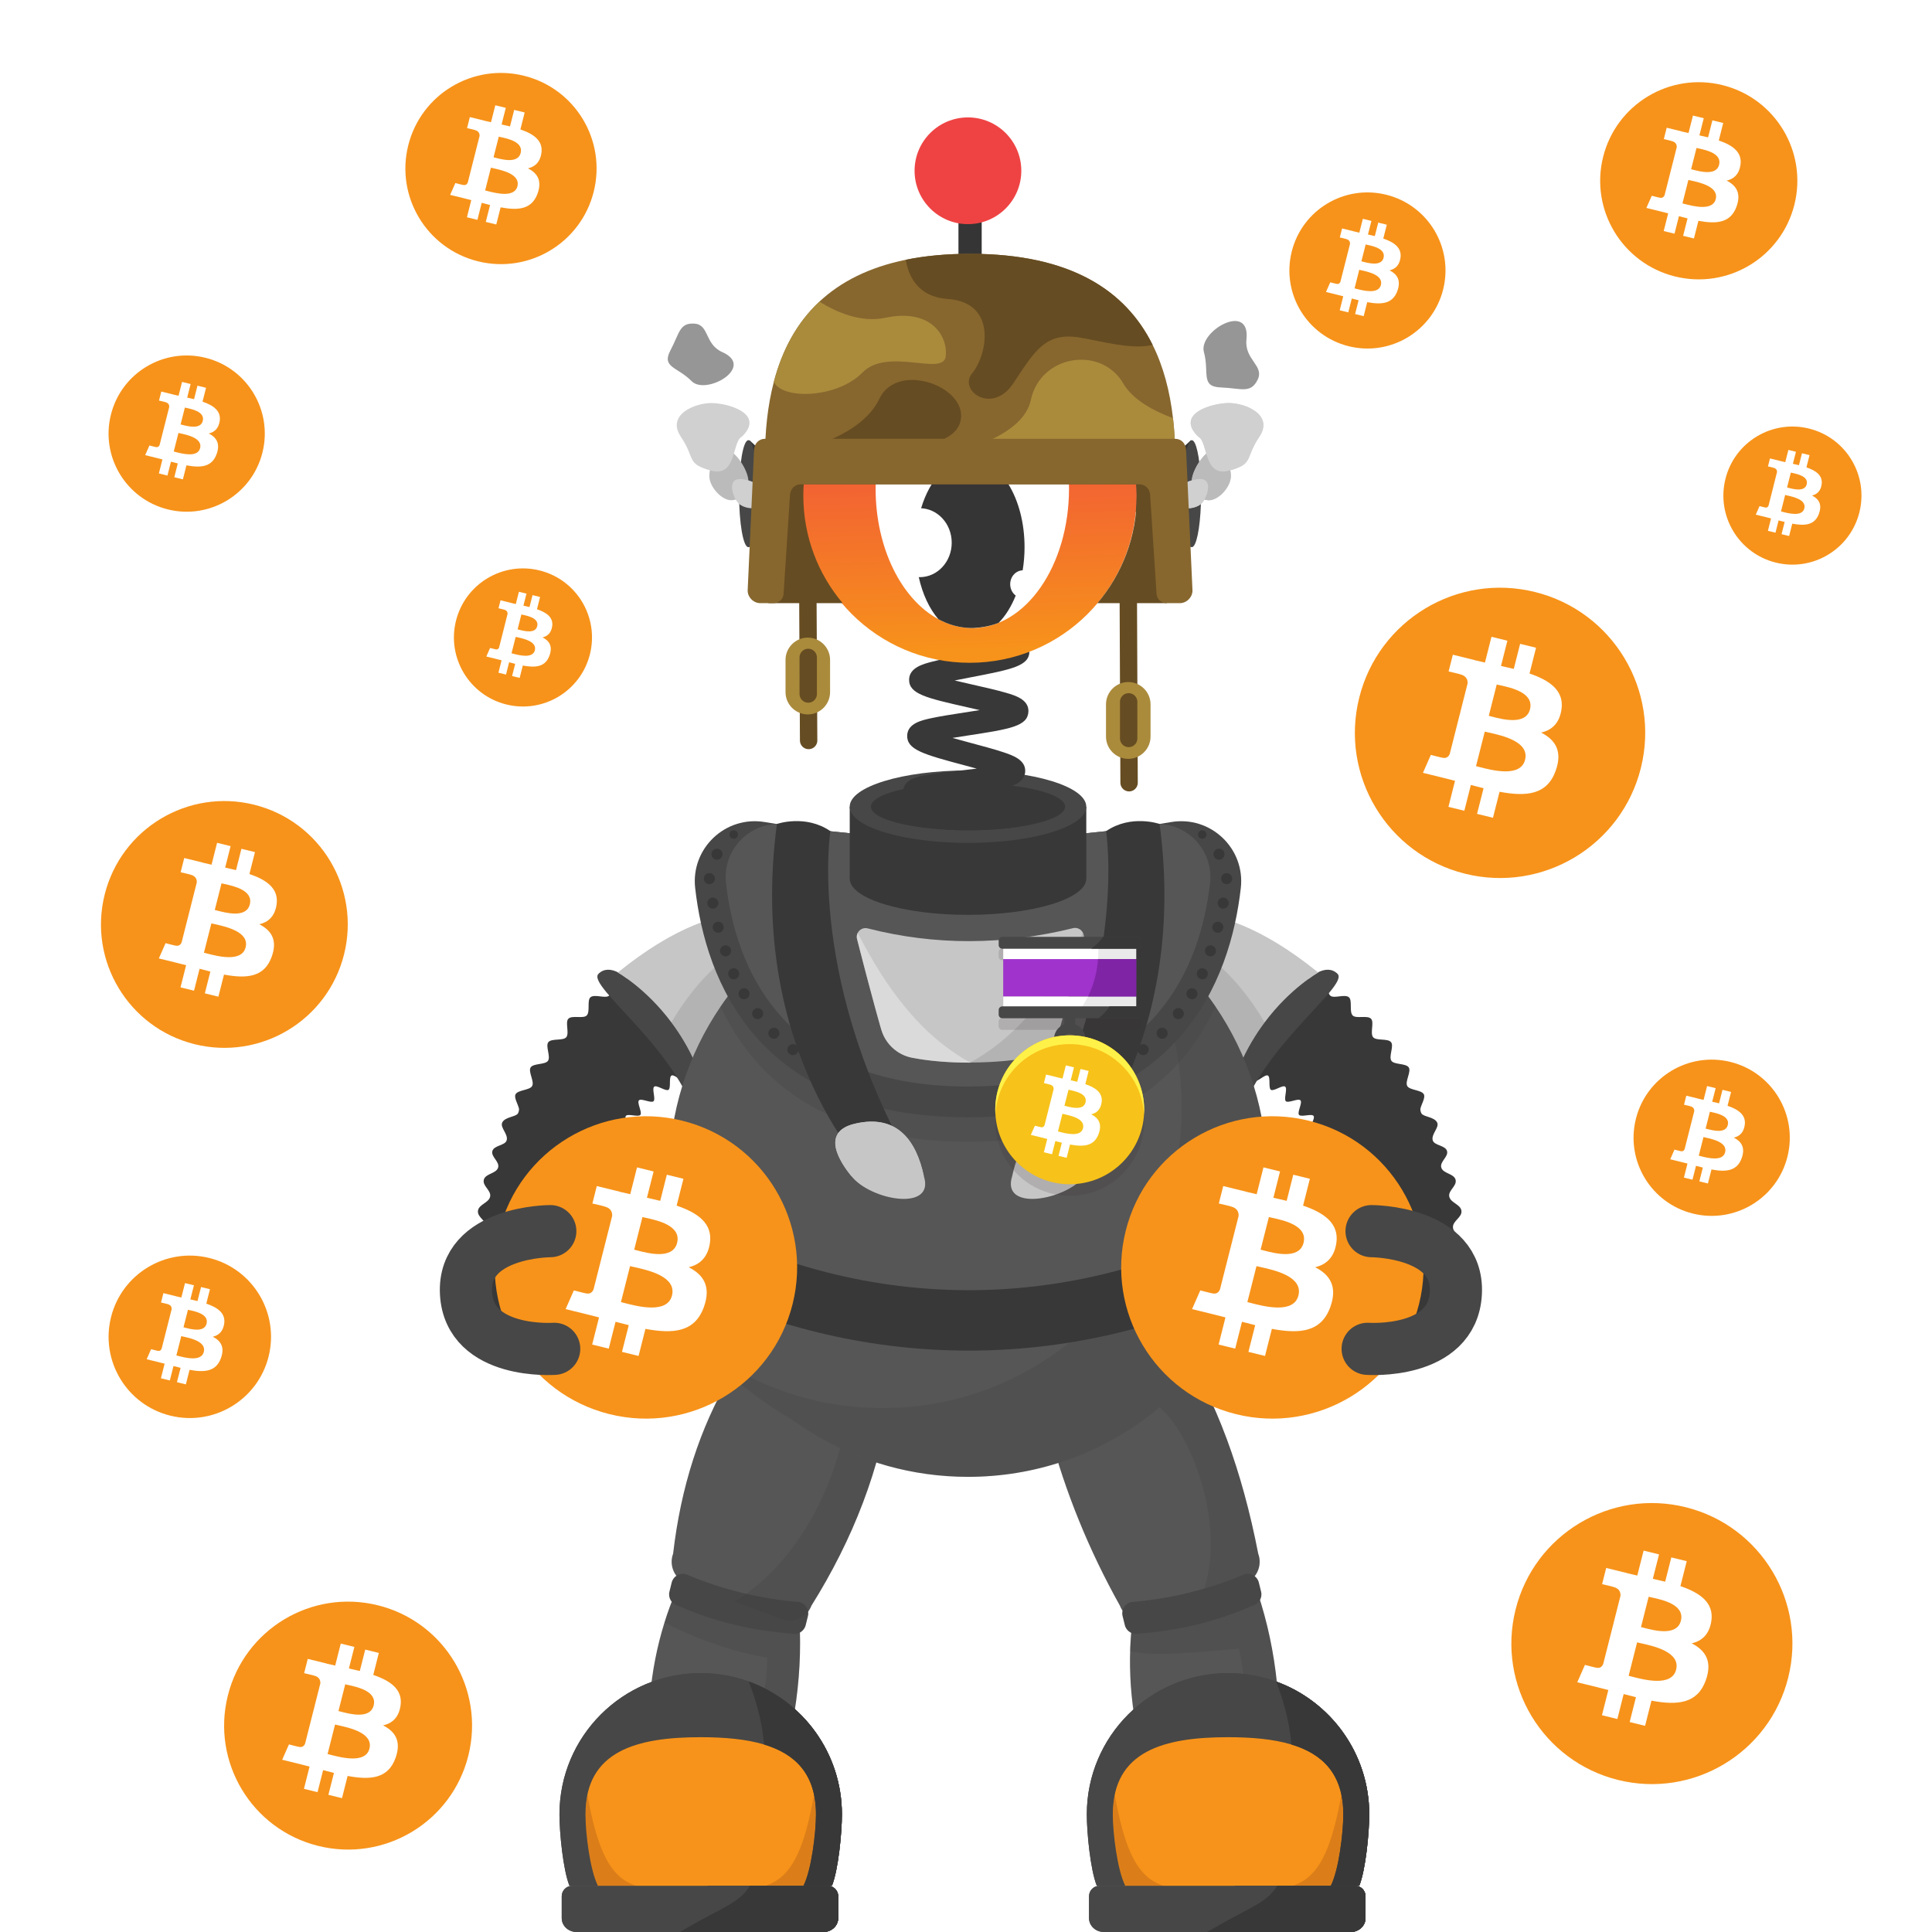 <svg width="1000" height="1000" viewBox="0 0 1000 1000" fill="none" xmlns="http://www.w3.org/2000/svg">
<rect width="1000" height="1000" fill="white"/>
<path d="M1000 0H0V1000H1000V0Z" fill="white"/>
<path d="M307.312 99.2C300.702 125.71 273.842 141.85 247.332 135.24C220.822 128.63 204.692 101.78 211.302 75.27C217.912 48.75 244.762 32.62 271.272 39.23C297.782 45.83 313.922 72.68 307.312 99.2Z" fill="#F7931A"/>
<path fill-rule="evenodd" clip-rule="evenodd" d="M280.232 79.29C281.222 72.81 276.202 69.32 269.352 67L271.572 58.22L266.142 56.89L263.972 65.44C262.542 65.09 261.082 64.76 259.622 64.43L261.802 55.82L256.372 54.49L254.142 63.27C252.962 63 251.802 62.74 250.672 62.47L250.682 62.44L243.192 60.6L241.752 66.31C241.752 66.31 245.782 67.22 245.692 67.28C247.892 67.82 248.292 69.25 248.222 70.39L245.692 80.4C245.842 80.44 246.042 80.49 246.252 80.58L246.072 80.53C245.942 80.5 245.812 80.47 245.682 80.43L242.132 94.45C241.862 95.11 241.182 96.09 239.642 95.72C239.692 95.8 235.692 94.75 235.692 94.75L232.992 100.87L240.062 102.6C240.852 102.79 241.632 102.99 242.402 103.19C242.912 103.32 243.422 103.45 243.932 103.58L241.682 112.46L247.102 113.79L249.332 105C250.812 105.4 252.252 105.76 253.662 106.11L251.442 114.86L256.872 116.19L259.122 107.32C268.382 109.05 275.342 108.35 278.272 100.1C280.632 93.46 278.152 89.63 273.282 87.13C276.842 86.34 279.522 84.04 280.232 79.29ZM267.822 96.42C266.282 102.51 256.602 99.99 252.172 98.84C251.772 98.74 251.422 98.64 251.112 98.57L254.092 86.8C254.462 86.89 254.912 86.99 255.422 87.1C260.012 88.12 269.402 90.19 267.822 96.42ZM256.352 81.64C260.042 82.61 268.102 84.73 269.502 79.19C270.932 73.53 263.102 71.82 259.282 70.99C258.852 70.9 258.472 70.81 258.162 70.74L255.462 81.41C255.712 81.48 256.012 81.56 256.352 81.64Z" fill="white"/>
<path d="M849.314 397.51C839.274 437.76 798.504 462.26 758.234 452.22C717.984 442.18 693.484 401.41 703.524 361.16C713.554 320.9 754.334 296.4 794.584 306.44C834.854 316.47 859.354 357.25 849.314 397.51Z" fill="#F7931A"/>
<path fill-rule="evenodd" clip-rule="evenodd" d="M808.206 367.28C809.706 357.44 802.086 352.14 791.676 348.61L795.056 335.27L786.816 333.25L783.526 346.23C781.356 345.7 779.136 345.2 776.916 344.7L780.226 331.63L771.986 329.61L768.606 342.94C766.816 342.54 765.046 342.14 763.346 341.72L763.356 341.68L751.986 338.88L749.796 347.55C749.796 347.55 755.916 348.93 755.786 349.02C759.126 349.84 759.726 352.02 759.626 353.74L755.776 368.93C756.006 368.99 756.306 369.07 756.636 369.2L756.356 369.13C756.166 369.08 755.966 369.03 755.766 368.99L750.376 390.27C749.966 391.27 748.936 392.77 746.596 392.2C746.676 392.32 740.606 390.73 740.606 390.73L736.516 400.02L747.246 402.65C748.446 402.95 749.626 403.25 750.796 403.55C751.576 403.75 752.346 403.95 753.116 404.14L749.706 417.63L757.936 419.65L761.316 406.3C763.566 406.9 765.746 407.46 767.886 407.98L764.516 421.26L772.756 423.28L776.166 409.82C790.226 412.44 800.796 411.38 805.246 398.86C808.836 388.78 805.066 382.96 797.666 379.17C803.066 377.98 807.126 374.49 808.206 367.28ZM789.366 393.29C787.026 402.54 772.326 398.72 765.596 396.97C764.986 396.81 764.446 396.67 763.986 396.56L768.516 378.69C769.076 378.83 769.766 378.98 770.546 379.15C777.506 380.69 791.766 383.84 789.366 393.29ZM771.946 370.86C777.556 372.33 789.786 375.55 791.916 367.14C794.096 358.54 782.206 355.95 776.396 354.68C775.746 354.54 775.166 354.41 774.696 354.3L770.596 370.51C770.986 370.6 771.436 370.72 771.946 370.86Z" fill="white"/>
<path d="M746.983 149.77C741.583 171.42 719.663 184.59 698.013 179.19C676.373 173.79 663.193 151.87 668.593 130.23C673.983 108.58 695.913 95.41 717.553 100.8C739.203 106.19 752.383 128.12 746.983 149.77Z" fill="#F7931A"/>
<path fill-rule="evenodd" clip-rule="evenodd" d="M724.876 133.52C725.676 128.23 721.586 125.38 715.986 123.48L717.806 116.31L713.376 115.22L711.606 122.2C710.436 121.91 709.246 121.64 708.056 121.38L709.836 114.35L705.406 113.26L703.586 120.43C702.626 120.21 701.676 120 700.756 119.77L700.766 119.75L694.656 118.25L693.476 122.91C693.476 122.91 696.766 123.65 696.696 123.7C698.496 124.14 698.816 125.31 698.766 126.24L696.696 134.41C696.816 134.44 696.976 134.49 697.156 134.56L697.006 134.52C696.906 134.49 696.796 134.47 696.686 134.44L693.786 145.88C693.566 146.42 693.006 147.22 691.756 146.92C691.796 146.98 688.536 146.13 688.536 146.13L686.336 151.13L692.106 152.55C692.746 152.71 693.386 152.87 694.016 153.03C694.436 153.14 694.856 153.24 695.266 153.35L693.436 160.6L697.866 161.69L699.686 154.51C700.896 154.83 702.066 155.13 703.216 155.41L701.406 162.55L705.836 163.64L707.666 156.4C715.226 157.81 720.906 157.24 723.306 150.51C725.236 145.09 723.206 141.96 719.236 139.92C722.116 139.27 724.296 137.39 724.876 133.52ZM714.756 147.5C713.496 152.47 705.596 150.42 701.976 149.48C701.646 149.4 701.356 149.32 701.116 149.26L703.546 139.65C703.846 139.72 704.216 139.81 704.636 139.9C708.376 140.72 716.036 142.42 714.756 147.5ZM705.386 135.44C708.406 136.23 714.976 137.96 716.126 133.44C717.296 128.82 710.906 127.42 707.776 126.74C707.426 126.66 707.116 126.6 706.866 126.53L704.656 135.24C704.866 135.3 705.106 135.37 705.386 135.44Z" fill="white"/>
<path d="M305.357 338.59C300.587 357.74 281.187 369.39 262.037 364.62C242.897 359.85 231.237 340.45 236.017 321.3C240.787 302.15 260.187 290.5 279.337 295.27C298.477 300.05 310.127 319.44 305.357 338.59Z" fill="#F7931A"/>
<path fill-rule="evenodd" clip-rule="evenodd" d="M285.799 324.22C286.509 319.54 282.889 317.02 277.939 315.34L279.549 309L275.629 308.04L274.069 314.22C273.039 313.97 271.979 313.73 270.929 313.49L272.509 307.27L268.589 306.31L266.979 312.65C266.129 312.46 265.289 312.27 264.479 312.07V312.05L259.069 310.72L258.029 314.84C258.029 314.84 260.939 315.5 260.879 315.54C262.469 315.93 262.759 316.97 262.709 317.79L260.879 325.02C260.989 325.05 261.129 325.09 261.289 325.15L261.159 325.12C261.069 325.1 260.969 325.07 260.879 325.05L258.319 335.17C258.129 335.65 257.629 336.36 256.519 336.09C256.559 336.15 253.669 335.39 253.669 335.39L251.719 339.81L256.819 341.06C257.389 341.2 257.949 341.35 258.509 341.49C258.879 341.59 259.249 341.68 259.619 341.77L257.999 348.19L261.919 349.15L263.529 342.8C264.599 343.09 265.639 343.35 266.659 343.6L265.059 349.92L268.979 350.88L270.599 344.48C277.289 345.73 282.319 345.22 284.429 339.27C286.139 334.48 284.349 331.71 280.829 329.91C283.349 329.31 285.289 327.65 285.799 324.22ZM276.839 336.59C275.729 340.99 268.729 339.17 265.529 338.34C265.239 338.27 264.979 338.2 264.769 338.14L266.919 329.64C267.189 329.71 267.509 329.78 267.879 329.86C271.199 330.59 277.979 332.09 276.839 336.59ZM268.549 325.92C271.219 326.62 277.039 328.15 278.049 324.15C279.089 320.06 273.429 318.83 270.669 318.23C270.359 318.16 270.089 318.1 269.859 318.05L267.909 325.76C268.089 325.8 268.309 325.85 268.549 325.92Z" fill="white"/>
<path d="M962.427 265.16C957.657 284.31 938.257 295.96 919.107 291.19C899.967 286.42 888.307 267.02 893.087 247.87C897.857 228.72 917.257 217.07 936.407 221.84C955.547 226.61 967.207 246.01 962.427 265.16Z" fill="#F7931A"/>
<path fill-rule="evenodd" clip-rule="evenodd" d="M942.869 250.79C943.579 246.11 939.959 243.59 935.009 241.91L936.619 235.57L932.699 234.61L931.139 240.79C930.109 240.54 929.049 240.3 927.999 240.06L929.579 233.84L925.659 232.88L924.049 239.22C923.199 239.03 922.359 238.84 921.549 238.64V238.62L916.139 237.29L915.099 241.41C915.099 241.41 918.009 242.07 917.949 242.11C919.539 242.5 919.829 243.54 919.779 244.36L917.949 251.59C918.059 251.62 918.199 251.66 918.359 251.72L918.229 251.69C918.139 251.67 918.039 251.64 917.949 251.62L915.389 261.74C915.199 262.22 914.699 262.93 913.589 262.66C913.629 262.72 910.739 261.96 910.739 261.96L908.789 266.38L913.889 267.63C914.459 267.77 915.019 267.92 915.579 268.06C915.949 268.16 916.319 268.25 916.689 268.34L915.069 274.76L918.989 275.72L920.599 269.37C921.669 269.66 922.709 269.92 923.729 270.17L922.129 276.49L926.049 277.45L927.669 271.05C934.359 272.3 939.389 271.79 941.499 265.84C943.209 261.05 941.419 258.28 937.899 256.48C940.429 255.87 942.359 254.21 942.869 250.79ZM933.909 263.16C932.799 267.56 925.799 265.74 922.599 264.91C922.309 264.84 922.049 264.77 921.839 264.71L923.989 256.21C924.259 256.28 924.579 256.35 924.949 256.43C928.269 257.16 935.049 258.66 933.909 263.16ZM925.629 252.48C928.299 253.18 934.119 254.71 935.129 250.71C936.169 246.62 930.509 245.39 927.749 244.79C927.439 244.72 927.169 244.66 926.939 244.61L924.989 252.32C925.169 252.36 925.379 252.42 925.629 252.48Z" fill="white"/>
<path d="M928.781 105.92C921.961 133.26 894.271 149.9 866.921 143.08C839.591 136.26 822.951 108.57 829.771 81.24C836.581 53.9 864.281 37.26 891.611 44.07C918.961 50.89 935.601 78.58 928.781 105.92Z" fill="#F7931A"/>
<path fill-rule="evenodd" clip-rule="evenodd" d="M900.862 85.4C901.882 78.71 896.712 75.12 889.642 72.72L891.932 63.66L886.332 62.29L884.102 71.11C882.632 70.75 881.122 70.41 879.612 70.07L881.862 61.19L876.262 59.82L873.972 68.87C872.752 68.6 871.562 68.33 870.392 68.04L870.402 68.01L862.682 66.11L861.192 72C861.192 72 865.342 72.94 865.262 73C867.532 73.56 867.942 75.03 867.872 76.21L865.262 86.53C865.422 86.57 865.622 86.63 865.842 86.71L865.652 86.66C865.522 86.63 865.392 86.59 865.252 86.56L861.592 101.01C861.312 101.69 860.612 102.71 859.022 102.32C859.082 102.4 854.952 101.32 854.952 101.32L852.172 107.63L859.462 109.42C860.272 109.62 861.082 109.83 861.872 110.03C862.402 110.17 862.932 110.3 863.452 110.43L861.132 119.59L866.722 120.96L869.012 111.9C870.542 112.31 872.022 112.69 873.472 113.04L871.182 122.06L876.782 123.43L879.102 114.29C888.652 116.07 895.832 115.35 898.852 106.85C901.292 100 898.732 96.05 893.712 93.48C897.372 92.66 900.122 90.29 900.862 85.4ZM888.062 103.06C886.472 109.34 876.492 106.74 871.922 105.56C871.512 105.45 871.142 105.36 870.832 105.28L873.902 93.14C874.282 93.23 874.752 93.34 875.282 93.45C880.012 94.5 889.692 96.64 888.062 103.06ZM876.232 87.82C880.042 88.82 888.352 91 889.802 85.3C891.282 79.46 883.202 77.7 879.262 76.84C878.822 76.74 878.422 76.66 878.112 76.58L875.322 87.59C875.572 87.65 875.882 87.73 876.232 87.82Z" fill="white"/>
<path d="M178.093 493.95C169.563 528.17 134.903 548.99 100.673 540.46C66.463 531.93 45.633 497.27 54.172 463.05C62.703 428.83 97.362 408 131.583 416.53C165.803 425.06 186.633 459.73 178.093 493.95Z" fill="#F7931A"/>
<path fill-rule="evenodd" clip-rule="evenodd" d="M143.149 468.26C144.419 459.89 137.949 455.39 129.099 452.39L131.969 441.05L124.959 439.33L122.169 450.37C120.329 449.92 118.439 449.49 116.549 449.07L119.359 437.96L112.359 436.24L109.489 447.57C107.969 447.23 106.469 446.89 105.009 446.53L105.019 446.49L95.359 444.11L93.499 451.48C93.499 451.48 98.699 452.65 98.589 452.73C101.429 453.43 101.939 455.28 101.859 456.74L98.589 469.65C98.789 469.7 99.039 469.77 99.319 469.88L99.079 469.82C98.919 469.78 98.749 469.74 98.579 469.7L93.999 487.79C93.649 488.64 92.769 489.91 90.789 489.43C90.859 489.53 85.699 488.18 85.699 488.18L82.219 496.08L91.339 498.32C92.359 498.57 93.359 498.83 94.359 499.09C95.019 499.26 95.679 499.43 96.329 499.59L93.429 511.06L100.429 512.78L103.299 501.44C105.209 501.95 107.069 502.42 108.889 502.87L106.029 514.16L113.039 515.88L115.939 504.44C127.889 506.67 136.879 505.77 140.659 495.13C143.709 486.56 140.509 481.62 134.219 478.4C138.779 477.35 142.229 474.38 143.149 468.26ZM127.129 490.36C125.139 498.22 112.649 494.97 106.929 493.48C106.419 493.35 105.959 493.23 105.559 493.13L109.409 477.94C109.889 478.06 110.469 478.19 111.129 478.33C117.049 479.65 129.169 482.33 127.129 490.36ZM112.319 471.29C117.089 472.54 127.489 475.28 129.299 468.13C131.149 460.82 121.039 458.62 116.109 457.54C115.549 457.42 115.059 457.31 114.659 457.21L111.169 471C111.499 471.08 111.889 471.18 112.319 471.29Z" fill="white"/>
<path d="M139.033 702.11C133.413 724.63 110.603 738.34 88.073 732.72C65.553 727.11 51.843 704.29 57.463 681.77C63.073 659.25 85.893 645.54 108.413 651.15C130.943 656.77 144.643 679.58 139.033 702.11Z" fill="#F7931A"/>
<path fill-rule="evenodd" clip-rule="evenodd" d="M116.034 685.2C116.874 679.69 112.614 676.73 106.784 674.76L108.674 667.3L104.064 666.17L102.224 673.43C101.014 673.13 99.764 672.85 98.524 672.57L100.374 665.26L95.764 664.13L93.874 671.59C92.874 671.36 91.884 671.14 90.924 670.91L90.934 670.89L84.574 669.33L83.344 674.18C83.344 674.18 86.764 674.95 86.694 675C88.564 675.46 88.904 676.68 88.844 677.64L86.694 686.14C86.824 686.17 86.994 686.22 87.174 686.29L87.014 686.25C86.904 686.22 86.794 686.2 86.684 686.17L83.664 698.08C83.434 698.64 82.854 699.48 81.554 699.16C81.604 699.23 78.204 698.34 78.204 698.34L75.914 703.54L81.914 705.01C82.584 705.18 83.244 705.35 83.904 705.51C84.344 705.62 84.774 705.73 85.204 705.84L83.294 713.39L87.904 714.52L89.794 707.05C91.054 707.39 92.274 707.7 93.474 707.99L91.594 715.42L96.204 716.55L98.114 709.02C105.984 710.49 111.894 709.89 114.384 702.89C116.394 697.25 114.284 694 110.144 691.88C113.154 691.18 115.424 689.23 116.034 685.2ZM105.494 699.75C104.184 704.92 95.964 702.79 92.194 701.81C91.854 701.72 91.554 701.64 91.294 701.58L93.824 691.58C94.134 691.66 94.524 691.74 94.954 691.84C98.854 692.7 106.834 694.46 105.494 699.75ZM95.744 687.2C98.884 688.02 105.724 689.82 106.914 685.12C108.134 680.31 101.484 678.86 98.234 678.15C97.864 678.07 97.544 678 97.284 677.94L94.984 687.01C95.204 687.05 95.454 687.12 95.744 687.2Z" fill="white"/>
<path d="M242.424 908.693C233.854 943.073 199.034 963.993 164.644 955.423C130.274 946.853 109.344 912.033 117.924 877.653C126.494 843.273 161.314 822.343 195.694 830.923C230.074 839.493 250.994 874.313 242.424 908.693Z" fill="#F7931A"/>
<path fill-rule="evenodd" clip-rule="evenodd" d="M207.313 882.883C208.593 874.473 202.093 869.953 193.203 866.943L196.082 855.554L189.043 853.823L186.233 864.914C184.383 864.464 182.483 864.034 180.593 863.604L183.423 852.443L176.382 850.714L173.493 862.104C171.963 861.764 170.453 861.423 168.993 861.063L169.003 861.023L159.293 858.633L157.423 866.034C157.423 866.034 162.643 867.214 162.533 867.284C165.383 867.984 165.903 869.843 165.812 871.313L162.533 884.284C162.733 884.334 162.983 884.403 163.263 884.513L163.022 884.453C162.862 884.413 162.693 884.373 162.513 884.333L157.912 902.513C157.562 903.363 156.683 904.644 154.683 904.164C154.753 904.264 149.562 902.904 149.562 902.904L146.062 910.844L155.223 913.094C156.243 913.344 157.253 913.604 158.253 913.864C158.923 914.034 159.582 914.203 160.232 914.373L157.323 925.893L164.353 927.623L167.243 916.224C169.163 916.734 171.033 917.214 172.853 917.654L169.973 928.994L177.013 930.724L179.923 919.224C191.933 921.464 200.952 920.554 204.752 909.864C207.812 901.254 204.603 896.294 198.283 893.054C202.923 892.024 206.383 889.043 207.313 882.883ZM191.222 905.094C189.222 912.994 176.673 909.724 170.923 908.234C170.403 908.104 169.942 907.983 169.552 907.883L173.423 892.623C173.903 892.743 174.493 892.873 175.153 893.013C181.093 894.333 193.272 897.024 191.222 905.094ZM176.343 885.933C181.133 887.193 191.583 889.933 193.403 882.763C195.263 875.423 185.102 873.203 180.142 872.123C179.582 872.003 179.092 871.894 178.692 871.794L175.183 885.633C175.523 885.713 175.903 885.823 176.343 885.933Z" fill="white"/>
<path d="M135.851 234.21C130.451 255.87 108.501 269.06 86.841 263.66C65.181 258.26 51.991 236.32 57.401 214.65C62.801 192.98 84.741 179.8 106.411 185.2C128.061 190.6 141.251 212.55 135.851 234.21Z" fill="#F7931A"/>
<path fill-rule="evenodd" clip-rule="evenodd" d="M113.718 217.95C114.528 212.65 110.428 209.8 104.828 207.9L106.648 200.72L102.208 199.63L100.438 206.62C99.268 206.33 98.078 206.06 96.888 205.8L98.668 198.77L94.238 197.68L92.418 204.85C91.448 204.63 90.508 204.42 89.588 204.19L89.598 204.17L83.478 202.67L82.298 207.34C82.298 207.34 85.588 208.08 85.518 208.13C87.318 208.57 87.638 209.74 87.588 210.67L85.518 218.85C85.638 218.88 85.798 218.93 85.978 219L85.828 218.96C85.728 218.93 85.618 218.91 85.508 218.88L82.608 230.33C82.388 230.87 81.828 231.67 80.578 231.37C80.618 231.43 77.348 230.58 77.348 230.58L75.148 235.58L80.918 237C81.558 237.16 82.198 237.32 82.828 237.48C83.248 237.59 83.668 237.69 84.078 237.8L82.238 245.06L86.668 246.15L88.488 238.97C89.698 239.29 90.878 239.59 92.028 239.87L90.218 247.02L94.658 248.11L96.498 240.86C104.068 242.27 109.758 241.7 112.148 234.96C114.078 229.54 112.048 226.41 108.068 224.36C110.948 223.71 113.138 221.83 113.718 217.95ZM103.578 231.95C102.318 236.93 94.408 234.87 90.788 233.93C90.458 233.85 90.168 233.77 89.928 233.71L92.368 224.09C92.668 224.16 93.038 224.25 93.458 224.34C97.198 225.16 104.868 226.86 103.578 231.95ZM94.198 219.87C97.218 220.66 103.798 222.39 104.948 217.87C106.118 213.24 99.718 211.85 96.598 211.17C96.248 211.09 95.938 211.03 95.688 210.96L93.478 219.68C93.688 219.74 93.928 219.8 94.198 219.87Z" fill="white"/>
<path d="M925.187 598.68C919.787 620.34 897.837 633.53 876.177 628.13C854.517 622.73 841.327 600.79 846.737 579.12C852.137 557.45 874.077 544.27 895.747 549.67C917.407 555.07 930.587 577.01 925.187 598.68Z" fill="#F7931A"/>
<path fill-rule="evenodd" clip-rule="evenodd" d="M903.068 582.41C903.878 577.11 899.778 574.26 894.178 572.36L895.998 565.18L891.558 564.09L889.788 571.08C888.618 570.79 887.428 570.52 886.238 570.26L888.018 563.23L883.588 562.14L881.768 569.31C880.798 569.09 879.858 568.88 878.938 568.65L878.948 568.63L872.828 567.13L871.648 571.8C871.648 571.8 874.938 572.54 874.868 572.59C876.668 573.03 876.988 574.2 876.938 575.13L874.868 583.31C874.988 583.34 875.148 583.39 875.328 583.46L875.178 583.42C875.078 583.39 874.968 583.37 874.858 583.34L871.958 594.79C871.738 595.33 871.178 596.13 869.928 595.83C869.968 595.89 866.708 595.04 866.708 595.04L864.508 600.04L870.278 601.46C870.918 601.62 871.558 601.78 872.188 601.94C872.608 602.05 873.028 602.15 873.438 602.26L871.598 609.52L876.028 610.61L877.848 603.43C879.058 603.75 880.238 604.05 881.388 604.33L879.578 611.48L884.018 612.57L885.858 605.32C893.428 606.73 899.118 606.16 901.508 599.42C903.438 594 901.408 590.87 897.428 588.83C900.298 588.17 902.478 586.29 903.068 582.41ZM892.928 596.41C891.668 601.39 883.758 599.33 880.138 598.39C879.808 598.31 879.518 598.23 879.278 598.17L881.718 588.55C882.018 588.62 882.388 588.71 882.808 588.8C886.538 589.63 894.218 591.32 892.928 596.41ZM883.548 584.34C886.568 585.13 893.148 586.86 894.298 582.34C895.468 577.71 889.068 576.32 885.948 575.64C885.598 575.56 885.288 575.5 885.038 575.43L882.828 584.15C883.028 584.2 883.278 584.26 883.548 584.34Z" fill="white"/>
<path d="M925.582 868.31C915.862 907.28 876.392 930.99 837.412 921.28C798.452 911.56 774.732 872.09 784.452 833.13C794.162 794.16 833.632 770.44 872.602 780.15C911.582 789.86 935.302 829.34 925.582 868.31Z" fill="#F7931A"/>
<path fill-rule="evenodd" clip-rule="evenodd" d="M885.781 839.05C887.231 829.52 879.861 824.4 869.781 820.98L873.051 808.07L865.071 806.11L861.891 818.68C859.791 818.17 857.641 817.68 855.501 817.2L858.711 804.55L850.731 802.59L847.461 815.5C845.721 815.11 844.021 814.73 842.361 814.32L842.371 814.28L831.361 811.57L829.241 819.96C829.241 819.96 835.161 821.3 835.041 821.38C838.271 822.17 838.861 824.28 838.761 825.95L835.041 840.66C835.261 840.72 835.551 840.8 835.871 840.92L835.601 840.85C835.411 840.8 835.221 840.76 835.031 840.71L829.811 861.31C829.411 862.28 828.411 863.73 826.151 863.18C826.231 863.29 820.351 861.75 820.351 861.75L816.391 870.75L826.781 873.3C827.941 873.59 829.091 873.88 830.221 874.17C830.981 874.36 831.721 874.56 832.471 874.74L829.171 887.8L837.141 889.76L840.411 876.84C842.591 877.42 844.701 877.96 846.771 878.47L843.511 891.33L851.491 893.29L854.791 880.26C868.401 882.8 878.631 881.77 882.941 869.65C886.411 859.89 882.771 854.26 875.611 850.59C880.811 849.41 884.731 846.03 885.781 839.05ZM867.551 864.23C865.291 873.18 851.051 869.48 844.541 867.79C843.951 867.64 843.431 867.5 842.981 867.39L847.361 850.09C847.901 850.22 848.571 850.37 849.321 850.54C856.061 852.03 869.861 855.08 867.551 864.23ZM850.681 842.51C856.111 843.94 867.951 847.05 870.021 838.91C872.131 830.59 860.621 828.08 854.991 826.85C854.361 826.71 853.801 826.59 853.341 826.48L849.371 842.17C849.741 842.27 850.191 842.38 850.681 842.51Z" fill="white"/>



<!-- next -->
<path d="M608.285 927.24C608.705 926.99 609.944 925.83 610.104 923.8L598.104 922.88C598.674 915.45 607.604 914.1 629.164 910.86C630.994 910.58 633.044 910.28 635.144 909.95C632.594 909.38 630.065 908.83 627.845 908.36C607.525 903.99 599.114 902.19 599.004 895.01C598.904 887.5 607.695 885.37 628.945 880.23C630.515 879.85 632.255 879.43 634.035 878.99C631.635 878.71 629.285 878.44 627.195 878.21C620.795 877.5 614.755 876.83 609.985 876C605.185 875.16 597.925 873.9 597.235 867.85C596.365 860.5 604.825 857.4 625.245 849.9C626.545 849.42 627.975 848.9 629.445 848.35C627.405 848.37 625.415 848.41 623.635 848.44C602.805 848.8 594.184 848.95 592.394 842.02C590.564 834.85 598.485 830.63 617.595 820.44C618.845 819.77 620.214 819.04 621.624 818.29C619.644 818.59 617.725 818.89 615.985 819.16C595.365 822.39 586.834 823.73 584.064 817.15C581.244 810.26 588.525 805.07 606.115 792.53C607.575 791.49 609.204 790.33 610.874 789.12C608.654 789.7 606.484 790.28 604.564 790.8C584.084 796.31 575.605 798.58 572.225 792.13C568.755 785.51 575.635 779.86 592.265 766.21C594.235 764.6 596.525 762.71 598.765 760.83C595.905 761.62 593.015 762.46 590.535 763.18C569.805 769.18 561.225 771.67 557.805 764.95C554.885 759.3 560.655 754.26 564.475 750.93C568.245 747.64 573.445 743.67 578.465 739.82C580.985 737.9 584.015 735.58 586.845 733.34C583.425 733.96 579.854 734.66 576.874 735.25C570.564 736.49 564.045 737.78 558.985 738.44C553.875 739.1 546.155 740.11 543.845 734.05C541.545 728.05 547.874 723.81 552.064 721C556.154 718.26 561.745 715.01 567.155 711.87C570.185 710.11 573.885 707.96 577.245 705.91C573.665 706.01 569.865 706.18 566.715 706.32C545.285 707.29 535.505 707.73 533.885 700.1C532.535 693.85 539.425 690.67 543.975 688.56C548.395 686.52 554.115 684.3 560.175 681.95C563.435 680.69 567.415 679.14 571.055 677.64C567.645 677.22 564.035 676.84 561.035 676.52C539.595 674.25 529.805 673.22 529.305 665.44C528.875 657.99 537.334 655.99 557.754 651.16C565.734 649.27 577.804 646.42 580.164 644.75C579.774 645.03 578.655 646.27 578.655 648.27L590.695 648.26C590.705 655.73 581.875 657.82 560.535 662.87C559.195 663.19 557.725 663.53 556.215 663.9C558.355 664.14 560.444 664.36 562.314 664.56C568.704 665.24 574.745 665.87 579.515 666.68C584.305 667.49 591.545 668.71 592.305 674.71C593.265 682.04 584.854 685.3 564.524 693.17C563.444 693.59 562.275 694.04 561.075 694.51C562.865 694.44 564.594 694.36 566.164 694.29C586.984 693.35 595.604 692.95 597.584 699.86C599.684 706.88 591.925 711.39 573.195 722.27C572.045 722.94 570.794 723.67 569.504 724.42C571.274 724.08 572.994 723.74 574.544 723.43C595.224 719.35 603.784 717.66 606.814 724.2C609.864 730.96 602.815 736.35 585.785 749.37C584.115 750.64 582.224 752.09 580.314 753.58C582.724 752.9 585.104 752.22 587.185 751.61C607.755 745.65 616.274 743.19 619.754 749.74C623.254 756.33 616.414 761.94 599.894 775.51C597.714 777.3 595.145 779.41 592.675 781.49C595.715 780.72 598.805 779.88 601.435 779.18C607.625 777.52 614.034 775.79 619.024 774.79C624.054 773.78 631.654 772.26 634.394 778.07C637.174 783.78 631.254 788.6 627.334 791.79C623.494 794.92 618.205 798.68 613.095 802.33C610.415 804.24 607.175 806.55 604.175 808.78C607.575 808.3 611.135 807.74 614.115 807.28C620.525 806.27 627.144 805.24 632.294 804.78C637.474 804.31 645.305 803.61 647.365 809.83C649.385 815.87 642.925 819.87 638.655 822.51C634.475 825.09 628.775 828.13 623.265 831.07C620.245 832.68 616.564 834.64 613.185 836.54C616.665 836.52 620.365 836.47 623.435 836.42C629.935 836.31 636.665 836.19 641.845 836.45C647.055 836.71 654.925 837.09 656.115 843.53C657.475 850.9 649.255 853.92 629.405 861.21C626.255 862.37 622.445 863.77 618.905 865.15C622.195 865.57 625.645 865.95 628.535 866.27C649.965 868.65 659.744 869.74 660.254 877.49C660.674 884.96 652.214 887 631.774 891.95C628.594 892.72 624.765 893.65 621.155 894.59C624.315 895.32 627.605 896.02 630.365 896.62C651.395 901.14 660.985 903.2 660.695 910.96C660.495 918.35 651.845 919.65 630.945 922.79C622.915 923.97 610.755 925.8 608.285 927.24Z" fill="#383838"/>
<path d="M353.248 930.81C353.788 930.42 354.858 928.96 354.718 926.95L342.709 927.77C342.269 921.42 349.498 919 354.288 917.4C359.028 915.81 365.278 914.17 371.328 912.57C373.658 911.96 376.378 911.24 379.068 910.5C375.888 909.86 372.588 909.24 369.818 908.72C349.848 904.98 341.588 903.44 341.578 896.15C341.568 888.49 350.928 886.84 371.428 883.23C373.888 882.8 376.768 882.29 379.598 881.76C376.388 880.78 373.028 879.81 370.218 879C350.648 873.36 342.548 871.02 343.278 863.72C344.098 856.06 353.568 855.47 374.318 854.17C376.968 854.01 380.098 853.81 383.138 853.58C379.928 852.12 376.518 850.65 373.688 849.42C367.958 846.94 362.538 844.6 358.358 842.46C354.268 840.37 347.418 836.88 348.968 830.73C350.798 823.26 360.278 824.01 381.058 825.66C383.748 825.87 386.938 826.13 390.028 826.33C387.058 824.41 383.888 822.43 381.248 820.79C376.158 817.62 370.898 814.35 367.058 811.61C363.308 808.93 357.028 804.44 359.488 798.58C362.338 791.53 371.568 793.61 391.798 798.17C394.268 798.73 397.178 799.38 400.028 799.99C397.558 797.95 394.978 795.87 392.808 794.12C388.088 790.33 383.208 786.41 379.688 783.18C376.058 779.86 370.568 774.84 373.598 769.3C377.178 762.85 385.388 765.4 405.218 771.55C407.218 772.17 409.498 772.88 411.798 773.57C409.988 772.02 408.178 770.51 406.598 769.18C390.688 755.85 384.108 750.33 387.538 743.85C390.858 737.5 399.058 739.66 418.868 744.9C420.128 745.23 421.488 745.59 422.908 745.96C421.898 745.27 420.928 744.6 420.018 743.98C402.798 732.19 395.668 727.31 398.218 720.53C400.638 713.94 408.898 714.93 428.828 717.33C429.908 717.46 431.058 717.6 432.248 717.74C431.628 717.45 431.028 717.17 430.448 716.89C411.928 708.18 403.478 704.21 404.928 697.03C406.338 690.15 414.608 689.8 434.598 688.96C435.938 688.9 437.398 688.84 438.898 688.77C438.008 688.5 437.148 688.24 436.328 688C416.058 681.95 407.668 679.44 408.048 672.11C408.448 665.03 416.638 663.59 436.408 660.11C444.098 658.76 455.708 656.71 458.078 655.26C457.498 655.61 456.318 657 456.318 659.05L468.358 659.04C468.368 666.71 459.008 668.35 438.508 671.97C435.968 672.42 432.958 672.95 430.048 673.5C433.368 674.55 436.868 675.6 439.788 676.47C445.758 678.25 451.388 679.94 455.778 681.55C460.078 683.14 467.278 685.79 466.448 692.07C465.538 699.7 456.008 700.1 435.108 700.98C432.378 701.09 429.118 701.23 425.988 701.41C429.228 703.01 432.698 704.64 435.578 706C440.988 708.54 446.578 711.17 450.688 713.43C454.708 715.64 461.429 719.35 459.709 725.44C457.539 732.9 448.098 731.76 427.398 729.27C424.718 728.95 421.539 728.57 418.459 728.24C421.289 730.25 424.308 732.32 426.818 734.04C431.798 737.45 436.938 740.97 440.688 743.9C444.548 746.93 450.398 751.5 447.798 757.24C445.068 763.08 437.648 761.63 432.748 760.67C427.938 759.73 421.768 758.1 415.808 756.52C413.408 755.89 410.618 755.15 407.848 754.45C410.088 756.37 412.388 758.3 414.348 759.94C419.028 763.86 423.858 767.91 427.358 771.26C430.928 774.67 436.318 779.81 433.278 785.3C429.718 791.73 421.508 789.18 401.668 783.02C399.978 782.5 398.098 781.91 396.158 781.32C397.628 782.52 399.068 783.67 400.368 784.71C416.638 797.79 423.378 803.2 420.198 809.77C417.058 816.17 408.898 814.33 389.178 809.88C387.908 809.59 386.518 809.28 385.088 808.96C385.968 809.51 386.828 810.04 387.628 810.54C405.468 821.64 412.848 826.23 410.608 833.15C408.378 839.87 400.108 839.21 380.128 837.63C378.878 837.53 377.518 837.42 376.118 837.32C376.938 837.68 377.738 838.02 378.488 838.35C397.888 846.74 405.918 850.22 404.648 857.45C403.428 864.39 395.128 864.91 375.088 866.16C373.608 866.25 371.988 866.35 370.308 866.47C371.448 866.8 372.548 867.12 373.568 867.41C393.878 873.27 402.288 875.69 401.898 883.06C401.498 890.14 393.308 891.58 373.538 895.06C371.788 895.37 369.828 895.71 367.818 896.08C369.298 896.36 370.738 896.63 372.048 896.88C392.878 900.78 401.498 902.39 401.798 909.77C402.118 916.9 394.008 919.04 374.418 924.19C366.858 926.19 355.478 929.18 353.248 930.81Z" fill="#383838"/>
<path d="M413.311 831.72C416.161 864.31 411.471 896.62 400.431 928.7C399.701 934.17 394.641 938.04 389.171 937.31L367.711 934.46L345.741 931.54C340.281 930.82 336.401 925.75 337.131 920.28C333.901 891.71 336.101 864.88 343.931 839.83C345.671 834.22 347.711 828.71 350.021 823.3C350.751 817.84 355.801 813.97 361.271 814.69L404.701 820.46C410.161 821.19 414.031 826.25 413.311 831.72Z" fill="#565656"/>
<path opacity="0.17" d="M413.31 831.719C416.16 864.309 411.47 896.619 400.43 928.699C399.7 934.169 394.64 938.039 389.17 937.309L367.71 934.46C398.11 904.14 397.1 858.039 397.1 858.039C375.33 854.379 355.98 846.01 343.93 839.84C345.67 834.23 347.71 828.719 350.02 823.309C350.75 817.849 355.8 813.979 361.27 814.699L404.7 820.469C410.16 821.189 414.03 826.249 413.31 831.719Z" fill="#383838"/>
<path d="M650.863 824.06C661.223 855.09 664.193 887.61 660.923 921.37C661.483 926.86 657.463 931.8 651.983 932.37L630.452 934.6L608.403 936.88C602.923 937.45 597.973 933.42 597.403 927.94C587.613 900.91 583.492 874.3 585.282 848.12C585.672 842.26 586.362 836.43 587.352 830.62C586.792 825.15 590.802 820.2 596.282 819.63L639.863 815.13C645.353 814.56 650.293 818.58 650.863 824.06Z" fill="#565656"/>
<path opacity="0.17" d="M650.863 824.06C661.223 855.09 664.193 887.61 660.923 921.37C661.483 926.86 657.463 931.8 651.983 932.37L630.453 934.6C652.953 898.04 641.233 853.44 641.233 853.44C619.203 854.95 598.043 857.83 584.883 854.64C584.883 846.98 586.373 836.44 587.353 830.63C586.793 825.16 590.803 820.21 596.283 819.64L639.863 815.14C645.353 814.56 650.293 818.58 650.863 824.06Z" fill="#383838"/>
<path d="M644.235 819.63L620.935 828.38L595.115 838.09C588.935 840.41 581.985 837.26 579.655 831.08C563.605 802.32 551.485 772.53 543.265 741.72C541.465 734.99 539.855 728.22 538.435 721.39C536.115 715.21 539.265 708.26 545.445 705.93L594.565 687.47C600.745 685.15 607.695 688.31 610.015 694.48C629.855 724.85 643.045 761.97 651.245 804.17C653.565 810.35 650.415 817.31 644.235 819.63Z" fill="#565656"/>
<path opacity="0.17" d="M644.235 819.63L620.935 828.38C640.785 784.27 604.015 714.25 589.215 727.16C578.065 736.89 555.115 740.48 543.265 741.72C541.465 734.99 539.855 728.22 538.435 721.39C536.115 715.21 539.265 708.26 545.445 705.93L594.565 687.47C600.745 685.15 607.695 688.31 610.015 694.48C629.855 724.85 643.045 761.97 651.245 804.17C653.565 810.35 650.415 817.31 644.235 819.63Z" fill="#383838"/>
<path d="M461.214 721.39C455.734 760.19 441.544 796.63 419.994 831.08C417.664 837.26 410.714 840.41 404.534 838.09L380.264 828.97L355.414 819.63C349.234 817.31 346.084 810.35 348.404 804.17C352.354 769.96 362.163 739.24 378.063 712.13C381.613 706.06 385.474 700.18 389.634 694.48C391.954 688.31 398.903 685.15 405.083 687.47L454.204 705.93C460.384 708.26 463.534 715.21 461.214 721.39Z" fill="#565656"/>
<path d="M409.815 845.55C388.825 843.97 369.145 839.21 350.855 831.07C347.675 830.29 345.705 827.05 346.495 823.86L347.665 819.11C348.445 815.93 351.685 813.96 354.875 814.75C373.735 822.77 393.405 827.54 413.835 829.23C417.015 830.01 418.985 833.25 418.195 836.44L417.025 841.19C416.235 844.36 412.995 846.33 409.815 845.55Z" fill="#474747"/>
<path opacity="0.17" d="M461.213 721.39C455.733 760.19 441.543 796.63 419.993 831.08C417.663 837.26 410.713 840.41 404.533 838.09L380.263 828.97C423.923 801.8 435.193 747.73 435.193 747.73C410.773 737.58 390.462 722.59 378.062 712.13C381.612 706.06 385.473 700.18 389.633 694.48C391.953 688.31 398.903 685.15 405.083 687.47L454.203 705.93C460.383 708.26 463.533 715.21 461.213 721.39Z" fill="#383838"/>
<path d="M589.422 845.55C610.412 843.97 630.092 839.21 648.382 831.07C651.562 830.29 653.532 827.05 652.742 823.86L651.572 819.11C650.792 815.93 647.552 813.96 644.362 814.75C625.502 822.77 605.832 827.54 585.402 829.23C582.222 830.01 580.252 833.25 581.042 836.44L582.212 841.19C583.002 844.36 586.242 846.33 589.422 845.55Z" fill="#474747"/>
<path d="M757.345 643.63C757.305 640.18 752.214 638.68 752.044 635.29C751.874 631.9 756.805 630.17 756.445 626.77C756.085 623.37 750.845 622.64 750.145 619.39C749.455 616.14 754.185 613.93 753.415 610.67C752.645 607.42 747.065 607.53 746.035 604.43C745.005 601.32 749.845 598.76 748.975 595.76C748.105 592.77 742.474 592.99 741.604 590.3C740.604 587.22 744.915 583.77 743.955 581.23C742.745 578.06 736.784 578.16 735.754 576.32C735.294 575.49 735.145 574.68 735.185 573.89C735.755 571.41 737.865 568.23 736.995 566.45C735.815 564.08 729.655 564.37 728.395 562.12C727.095 559.8 730.555 554.7 729.185 552.53C727.765 550.27 721.665 551.18 720.195 549.07C718.665 546.89 721.604 541.47 720.024 539.45C718.394 537.34 712.405 538.83 710.745 536.88C709.005 534.84 711.405 529.17 709.665 527.32C707.825 525.35 701.995 527.4 700.185 525.64C698.225 523.74 700.095 517.87 698.225 516.21C696.155 514.38 690.555 516.96 688.635 515.41C686.425 513.64 687.734 507.62 685.794 506.21C683.374 504.44 678.035 507.55 676.175 506.35C671.995 503.63 675.035 497.39 671.125 497.19C670.224 497.14 671.994 502.72 671.294 503.27C670.594 503.82 667.135 499.44 666.435 499.99C665.735 500.54 669.195 504.93 668.495 505.48C667.795 506.03 664.335 501.64 663.635 502.2C662.945 502.75 666.395 507.13 665.695 507.68C664.995 508.23 661.545 503.85 660.845 504.4C660.145 504.95 663.605 509.33 662.905 509.89C662.205 510.44 658.744 506.05 658.044 506.6C657.354 507.16 660.804 511.54 660.104 512.09C659.404 512.64 655.954 508.26 655.254 508.81C654.554 509.36 658.014 513.74 657.314 514.3C656.614 514.84 653.155 510.46 652.455 511.01C651.755 511.56 655.215 515.95 654.515 516.5C653.815 517.05 650.355 512.66 649.665 513.21C648.965 513.77 652.415 518.15 651.715 518.7C651.025 519.25 647.795 514.79 647.055 515.28C645.555 516.28 648.795 520.66 646.885 521.78C645.995 522.31 642.035 518.19 640.895 518.91C639.955 519.51 642.025 524.84 640.975 525.55C640.025 526.21 635.774 522.38 634.794 523.12C633.844 523.83 636.355 528.96 635.425 529.73C634.495 530.5 629.884 527.13 629.024 527.95C628.134 528.79 631.305 533.52 630.535 534.4C629.715 535.34 624.545 532.91 623.915 533.87C623.215 534.93 627.615 538.49 627.225 539.55C626.795 540.74 621.175 541.12 621.235 542.28C621.305 543.44 626.815 542.98 627.475 544.09C628.035 545 624.675 549.51 625.725 550.36C626.555 551.04 630.635 547.07 631.805 547.7C632.775 548.22 631.535 553.78 632.765 554.26C633.805 554.66 636.755 549.78 637.995 550.15C639.075 550.48 638.774 556.18 640.004 556.48C641.694 556.88 644.865 551.99 646.445 552.51C648.085 553.05 647.705 558.87 649.235 559.53C650.825 560.21 654.765 555.91 656.245 556.7C657.765 557.51 656.414 563.18 657.814 564.09C659.264 565.02 663.865 561.43 665.195 562.45C666.565 563.5 664.314 568.88 665.564 570C666.844 571.15 671.934 568.32 673.104 569.53C674.294 570.76 671.285 575.76 672.365 577.05C673.475 578.36 678.905 576.26 679.895 577.6C680.885 578.94 677.584 583.2 678.125 584.78H678.115C678.125 584.81 678.155 584.84 678.165 584.87C678.175 584.9 678.185 584.94 678.205 584.97C678.215 584.98 678.225 584.99 678.235 585C679.175 586.38 684.225 586.23 685.745 586.92V586.93C686.025 587.05 686.234 587.23 686.354 587.5C687.194 589.33 682.435 591.46 683.575 593.19C684.715 594.93 688.995 591.58 690.155 593.24C690.545 593.81 690.264 594.53 689.754 595.29C688.794 596.75 687.025 598.38 687.705 599.44C687.855 599.68 688.045 599.86 688.265 599.97C690.025 600.94 693.565 598.32 694.485 600.33C694.555 600.5 694.605 600.67 694.615 600.84C694.865 603.01 691.054 605.7 691.814 607.79C692.634 610.05 696.965 607.33 697.665 609.59C698.365 611.85 693.955 614.51 694.645 616.85C695.345 619.18 700.215 617.06 700.945 619.31C701.665 621.57 697.424 623.8 698.334 626.15C699.234 628.49 703.825 627.11 704.695 629.34C705.565 631.57 701.455 633.43 702.475 635.66C703.495 637.89 708.135 637.09 709.165 639.31C710.205 641.52 706.125 643.02 707.075 645.25C708.035 647.49 712.905 646.96 713.975 649.1C715.055 651.23 711.505 652.68 712.215 654.8C712.915 656.92 717.534 656.58 717.854 659.01C718.164 661.44 715.084 662.28 714.104 664.13C726.354 665.61 728.795 677.01 740.915 684.17C741.025 683.67 741.024 683.22 741.334 682.77C743.284 679.97 748.345 680.68 749.885 677.65C751.435 674.62 747.015 671.55 748.365 668.4C749.715 665.25 755.195 664.9 755.965 661.41C756.745 657.93 751.945 655.41 752.235 651.99C752.505 648.56 757.375 647.08 757.345 643.63Z" fill="#383838"/>
<path d="M246.485 643.63C246.525 640.18 251.614 638.68 251.784 635.29C251.954 631.9 247.024 630.17 247.384 626.77C247.744 623.37 252.984 622.64 253.684 619.39C254.374 616.14 249.644 613.93 250.414 610.67C251.184 607.42 256.764 607.53 257.794 604.43C258.824 601.32 253.984 598.76 254.854 595.76C255.724 592.77 261.354 592.99 262.224 590.3C263.224 587.22 258.914 583.77 259.874 581.23C261.084 578.06 267.044 578.16 268.074 576.32C268.534 575.49 268.684 574.68 268.644 573.89C268.074 571.41 265.964 568.23 266.834 566.45C268.014 564.08 274.174 564.37 275.434 562.12C276.734 559.8 273.274 554.7 274.644 552.53C276.064 550.27 282.164 551.18 283.634 549.07C285.164 546.89 282.224 541.47 283.804 539.45C285.434 537.34 291.424 538.83 293.084 536.88C294.824 534.84 292.424 529.17 294.164 527.32C296.004 525.35 301.834 527.4 303.644 525.64C305.604 523.74 303.734 517.87 305.604 516.21C307.674 514.38 313.274 516.96 315.194 515.41C317.404 513.64 316.094 507.62 318.034 506.21C320.454 504.44 325.794 507.55 327.654 506.35C331.834 503.63 328.794 497.39 332.704 497.19C333.604 497.14 331.834 502.72 332.534 503.27C333.234 503.82 336.694 499.44 337.394 499.99C338.094 500.54 334.634 504.93 335.334 505.48C336.034 506.03 339.494 501.64 340.194 502.2C340.884 502.75 337.434 507.13 338.134 507.68C338.834 508.23 342.285 503.85 342.985 504.4C343.685 504.95 340.224 509.33 340.924 509.89C341.624 510.44 345.084 506.05 345.784 506.6C346.474 507.16 343.024 511.54 343.724 512.09C344.424 512.64 347.874 508.26 348.574 508.81C349.274 509.36 345.814 513.74 346.514 514.3C347.214 514.84 350.674 510.46 351.374 511.01C352.074 511.56 348.614 515.95 349.314 516.5C350.014 517.05 353.474 512.66 354.164 513.21C354.864 513.77 351.414 518.15 352.114 518.7C352.804 519.25 356.034 514.79 356.774 515.28C358.274 516.28 355.034 520.66 356.944 521.78C357.834 522.31 361.794 518.19 362.934 518.91C363.874 519.51 361.804 524.84 362.854 525.55C363.804 526.21 368.054 522.38 369.034 523.12C369.984 523.83 367.474 528.96 368.404 529.73C369.334 530.5 373.944 527.13 374.804 527.95C375.694 528.79 372.524 533.52 373.294 534.4C374.114 535.34 379.284 532.91 379.914 533.87C380.614 534.93 376.214 538.49 376.604 539.55C377.034 540.74 382.654 541.12 382.594 542.28C382.524 543.44 377.014 542.98 376.354 544.09C375.794 545 379.154 549.51 378.104 550.36C377.274 551.04 373.194 547.07 372.024 547.7C371.054 548.22 372.294 553.78 371.064 554.26C370.024 554.66 367.074 549.78 365.834 550.15C364.754 550.48 365.054 556.18 363.824 556.48C362.134 556.88 358.964 551.99 357.384 552.51C355.744 553.05 356.124 558.87 354.594 559.53C353.004 560.21 349.064 555.91 347.584 556.7C346.064 557.51 347.414 563.18 346.014 564.09C344.564 565.02 339.964 561.43 338.634 562.45C337.264 563.5 339.514 568.88 338.264 570C336.984 571.15 331.894 568.32 330.724 569.53C329.534 570.76 332.544 575.76 331.464 577.05C330.354 578.36 324.924 576.26 323.934 577.6C322.944 578.94 326.244 583.2 325.704 584.78H325.714C325.704 584.81 325.674 584.84 325.664 584.87C325.654 584.9 325.644 584.94 325.624 584.97C325.614 584.98 325.604 584.99 325.594 585C324.654 586.38 319.604 586.23 318.084 586.92V586.93C317.804 587.05 317.594 587.23 317.474 587.5C316.634 589.33 321.394 591.46 320.254 593.19C319.114 594.93 314.834 591.58 313.674 593.24C313.284 593.81 313.564 594.53 314.074 595.29C315.034 596.75 316.804 598.38 316.124 599.44C315.974 599.68 315.784 599.86 315.564 599.97C313.804 600.94 310.264 598.32 309.344 600.33C309.274 600.5 309.224 600.67 309.214 600.84C308.964 603.01 312.774 605.7 312.014 607.79C311.194 610.05 306.864 607.33 306.164 609.59C305.464 611.85 309.874 614.51 309.184 616.85C308.484 619.18 303.614 617.06 302.884 619.31C302.164 621.57 306.404 623.8 305.494 626.15C304.594 628.49 300.004 627.11 299.134 629.34C298.264 631.57 302.374 633.43 301.354 635.66C300.334 637.89 295.694 637.09 294.664 639.31C293.624 641.52 297.704 643.02 296.754 645.25C295.794 647.49 290.924 646.96 289.854 649.1C288.774 651.23 292.324 652.68 291.614 654.8C290.914 656.92 286.294 656.58 285.974 659.01C285.664 661.44 288.744 662.28 289.724 664.13C277.474 665.61 275.034 677.01 262.914 684.17C262.804 683.67 262.804 683.22 262.494 682.77C260.544 679.97 255.484 680.68 253.944 677.65C252.394 674.62 256.814 671.55 255.464 668.4C254.114 665.25 248.634 664.9 247.864 661.41C247.084 657.93 251.884 655.41 251.594 651.99C251.324 648.56 246.455 647.08 246.485 643.63Z" fill="#383838"/>
<path d="M677.571 506.499C677.571 506.499 686.261 498.149 692.281 504.019C698.961 510.529 647.841 544.939 640.041 585.139L626.891 554.349L663.021 510.329L677.571 506.499Z" fill="#474747"/>
<path d="M682.354 503.4C682.354 503.4 667.954 511.3 654.574 529.19C645.574 541.23 637.034 557.81 633.674 579.55C633.614 579.97 633.554 580.39 633.494 580.81L632.614 579.41L605.684 536.7L592.984 516.56L594.094 508.48L597.244 485.43L598.364 477.22C593.934 478.56 622.774 455.17 682.354 503.4Z" fill="#C6C6C6"/>
<path opacity="0.15" d="M654.576 529.18C645.576 541.22 637.036 557.8 633.676 579.54C633.316 579.5 632.956 579.45 632.606 579.4C628.276 578.83 625.156 578.19 624.606 578.29C623.426 578.51 614.706 558.36 605.676 536.68C601.656 527.03 597.576 517.06 594.086 508.46C588.506 494.73 584.406 484.47 584.406 484.47L597.236 485.4L610.286 486.34C610.286 486.37 633.526 493.5 654.576 529.18Z" fill="#4C4C4C"/>
<path d="M324.505 506.499C324.505 506.499 315.815 498.149 309.795 504.019C303.115 510.529 354.236 544.939 362.036 585.139L375.186 554.349L339.056 510.329L324.505 506.499Z" fill="#474747"/>
<path d="M319.727 503.4C319.727 503.4 334.126 511.3 347.506 529.19C356.506 541.23 365.047 557.81 368.407 579.55C368.467 579.97 368.526 580.39 368.586 580.81L369.467 579.41L396.396 536.7L409.097 516.56L407.987 508.48L404.836 485.43L403.717 477.22C408.147 478.56 379.307 455.17 319.727 503.4Z" fill="#C6C6C6"/>
<path opacity="0.15" d="M347.508 529.18C356.508 541.22 365.048 557.8 368.408 579.54C368.768 579.5 369.128 579.45 369.478 579.4C373.808 578.83 376.928 578.19 377.478 578.29C378.658 578.51 387.378 558.36 396.408 536.68C400.428 527.03 404.508 517.06 407.998 508.46C413.578 494.73 417.678 484.47 417.678 484.47L404.848 485.4L391.798 486.34C391.798 486.37 368.558 493.5 347.508 529.18Z" fill="#4C4C4C"/>
<path fill-rule="evenodd" clip-rule="evenodd" d="M557.854 552.769C557.854 554.819 557.104 556.669 555.594 558.309C554.084 559.949 552.304 560.779 550.254 560.779C548.204 560.779 546.624 560.509 545.464 559.949C539.784 556.939 533.954 554.549 528.004 552.689C522.044 550.839 514.654 549.949 505.744 549.949C496.844 549.949 488.834 551.459 481.714 554.399C474.524 557.419 468.564 561.519 463.704 566.729C454.184 577.069 449.464 590.759 449.464 607.809C449.464 608.129 449.464 608.449 449.474 608.769H430.174C430.164 608.429 430.164 608.089 430.164 607.739C430.164 584.319 437.284 565.699 451.454 551.729C465.214 538.099 482.954 531.319 504.654 531.319C515.134 531.319 524.164 532.619 531.774 535.159C539.374 537.689 545.194 540.089 549.234 542.279C553.274 544.469 555.734 546.259 556.564 547.619C557.384 548.999 557.854 550.709 557.854 552.769Z" fill="white"/>
<path d="M655.852 608.77C655.862 609.04 655.862 609.32 655.862 609.59C655.862 615.05 655.582 620.45 655.022 625.76C653.552 639.93 650.172 653.53 645.132 666.3C640.912 677.02 635.522 687.16 629.132 696.55C624.282 703.7 618.832 710.42 612.882 716.64C606.762 723.05 600.092 728.91 592.952 734.19C567.252 753.18 535.462 764.41 501.052 764.41C472.152 764.41 445.112 756.49 421.972 742.7C417.552 740.08 413.282 737.23 409.172 734.19C408.662 733.82 408.162 733.44 407.662 733.06C401.092 728.09 394.932 722.6 389.242 716.65C383.282 710.43 377.842 703.72 372.982 696.58C366.492 687.04 361.042 676.75 356.792 665.85C351.792 653.07 348.452 639.46 347.032 625.28C346.512 620.12 346.242 614.89 346.242 609.59C346.242 609.32 346.242 609.04 346.252 608.78H346.242V607.96C346.242 575.72 356.092 545.78 372.962 521C377.822 513.85 383.262 507.13 389.212 500.91C395.342 494.5 402.002 488.64 409.142 483.36C434.842 464.37 466.632 453.14 501.052 453.14C529.942 453.14 556.992 461.06 580.122 474.85C584.542 477.47 588.812 480.32 592.932 483.36C593.432 483.73 593.932 484.11 594.432 484.49C601.002 489.46 607.162 494.95 612.852 500.9C618.812 507.12 624.252 513.83 629.112 520.97C645.992 545.76 655.862 575.71 655.862 607.96C655.862 608.23 655.862 608.51 655.842 608.77H655.852Z" fill="#565656"/>
<path opacity="0.17" d="M655.854 608.78C655.864 608.51 655.864 608.24 655.864 607.96C655.864 575.72 645.994 545.76 629.124 520.98C624.264 513.83 618.824 507.12 612.864 500.9C607.174 494.95 601.014 489.46 594.444 484.49C593.944 484.11 593.444 483.74 592.934 483.36C588.824 480.32 584.544 477.47 580.134 474.85C578.184 473.69 576.194 472.58 574.194 471.51C577.994 475.93 581.564 480.54 584.844 485.37C601.724 510.15 611.584 540.11 611.584 572.35C611.584 572.62 611.584 572.9 611.574 573.17H611.584C611.594 573.44 611.594 573.72 611.594 573.99C611.594 606.23 601.744 636.17 584.874 660.95C580.014 668.1 574.574 674.82 568.624 681.04C562.494 687.44 555.834 693.31 548.694 698.58C522.994 717.57 491.204 728.8 456.794 728.8C430.334 728.8 405.434 722.14 383.664 710.44C385.484 712.56 387.334 714.64 389.264 716.66C394.954 722.61 401.114 728.1 407.684 733.07C408.184 733.45 408.684 733.82 409.194 734.2C413.314 737.24 417.584 740.09 421.994 742.71C445.134 756.5 472.174 764.42 501.074 764.42C535.494 764.42 567.274 753.19 592.974 734.2C600.114 728.93 606.784 723.06 612.904 716.66C618.854 710.44 624.304 703.72 629.154 696.57C646.024 671.79 655.874 641.85 655.874 609.61C655.864 609.32 655.864 609.04 655.854 608.78Z" fill="#383838"/>
<path opacity="0.17" d="M629.113 520.979C612.213 557.409 576.233 590.999 501.023 590.999C425.833 590.999 389.863 557.429 372.953 521.009C377.813 513.859 383.253 507.139 389.203 500.919C395.323 494.519 401.993 488.649 409.133 483.379C434.833 464.389 466.623 453.159 501.033 453.159C529.923 453.159 556.973 461.079 580.113 474.869C584.533 477.489 588.803 480.339 592.913 483.379C600.053 488.649 606.723 494.519 612.843 500.919C618.813 507.119 624.263 513.829 629.113 520.979Z" fill="#383838"/>
<path d="M642.241 459.67C636.841 507.17 610.471 578.3 501.021 578.3C391.571 578.3 365.221 507.16 359.821 459.67C357.491 439.11 375.491 422.06 395.891 425.5C397.821 425.82 399.821 426.15 401.881 426.48C413.281 428.28 426.651 430.06 441.591 431.46C441.671 431.47 441.751 431.48 441.821 431.48C459.561 433.14 479.521 434.26 501.011 434.26C522.501 434.26 542.461 433.14 560.211 431.48C560.291 431.47 560.371 431.47 560.441 431.46C575.391 430.06 588.771 428.28 600.171 426.48C602.241 426.16 604.231 425.83 606.161 425.5C626.581 422.06 644.581 439.1 642.241 459.67Z" fill="#474747"/>
<path d="M626.305 457.15C621.515 499.28 598.125 562.38 501.035 562.38C403.945 562.38 380.565 499.28 375.775 457.14C373.935 440.91 386.375 427.15 401.895 426.47C413.295 428.27 426.665 430.05 441.605 431.45C441.685 431.46 441.765 431.47 441.835 431.47C459.185 433.3 479.225 434.61 501.025 434.61C522.825 434.61 542.865 433.3 560.225 431.47C560.305 431.46 560.385 431.46 560.455 431.45C575.405 430.05 588.785 428.27 600.185 426.47C615.705 427.15 628.155 440.92 626.305 457.15Z" fill="#565656"/>
<path d="M501.033 473.529C534.844 473.529 562.252 465.135 562.252 454.779C562.252 444.424 534.844 436.029 501.033 436.029C467.222 436.029 439.812 444.424 439.812 454.779C439.812 465.135 467.222 473.529 501.033 473.529Z" fill="#383838"/>
<path d="M562.26 417.529H439.82V454.269H562.26V417.529Z" fill="#383838"/>
<path d="M501.033 436.279C534.844 436.279 562.252 427.885 562.252 417.529C562.252 407.174 534.844 398.779 501.033 398.779C467.222 398.779 439.812 407.174 439.812 417.529C439.812 427.885 467.222 436.279 501.033 436.279Z" fill="#474747"/>
<path d="M551.281 417.529C551.281 421.269 544.371 424.619 533.481 426.859C531.631 427.239 529.671 427.589 527.611 427.889C519.901 429.069 510.791 429.749 501.031 429.749C496.881 429.749 492.851 429.629 489.001 429.389C485.871 429.209 482.861 428.949 479.991 428.629C462.741 426.689 450.781 422.449 450.781 417.529C450.781 413.909 457.271 410.649 467.571 408.429C468.921 408.129 470.351 407.849 471.831 407.589C480.061 406.159 490.151 405.319 501.031 405.319C503.961 405.319 506.831 405.379 509.621 405.489C514.721 405.699 519.551 406.099 524.001 406.669C540.201 408.689 551.281 412.799 551.281 417.529Z" fill="#383838"/>
<path d="M500.944 380.7C498.554 381.07 495.764 381.5 492.994 381.95C496.314 382.89 499.744 383.81 502.634 384.58C508.864 386.25 514.754 387.82 519.334 389.35C524.004 390.92 531.074 393.28 530.634 399.48C530.344 403.37 527.414 405.44 524.004 406.67C521.724 407.5 519.224 407.95 517.144 408.32L498.544 410.77C496.274 411.02 493.654 411.32 491.044 411.64C494.284 412.68 497.634 413.71 500.474 414.57C506.604 416.45 512.394 418.22 516.894 419.9C520.824 421.36 526.454 423.47 527.614 427.89C519.904 429.07 510.794 429.75 501.034 429.75C496.884 429.75 492.854 429.63 489.004 429.39C490.824 429.21 492.704 429.04 494.614 428.86C497.224 428.62 500.254 428.34 503.264 428.03C501.054 427.34 498.874 426.67 496.954 426.08C475.604 419.55 466.764 416.85 467.434 409.26C467.464 408.97 467.504 408.69 467.574 408.43C468.734 403.01 475.524 401.83 480.094 401.03C484.814 400.2 490.824 399.53 497.194 398.81C499.724 398.52 502.644 398.19 505.554 397.84C503.444 397.26 501.364 396.7 499.524 396.21C478.064 390.47 469.184 388.09 469.564 380.51C469.914 374.36 477.164 372.78 481.964 371.74C486.704 370.71 492.734 369.79 499.114 368.8C501.534 368.43 504.324 368 507.104 367.55C504.964 367.05 502.854 366.57 500.984 366.15C479.394 361.27 470.454 359.25 470.544 351.7C470.714 345.5 477.914 343.65 482.674 342.43C487.404 341.22 493.694 340.01 499.794 338.83C507.854 337.28 520.054 334.94 522.474 333.39C522.044 333.67 520.794 334.95 520.794 337.1L532.824 337.09C532.834 344.74 523.824 346.47 502.064 350.65C499.664 351.11 496.884 351.65 494.124 352.21C497.394 353 500.774 353.76 503.644 354.41C509.954 355.84 515.914 357.19 520.574 358.54C525.314 359.92 532.484 362.01 532.314 368.21C532.024 375.92 522.924 377.32 500.944 380.7Z" fill="#383838"/>
<path d="M560.863 485.9C558.563 494.93 554.533 510.6 550.983 523.53C550.503 525.29 550.013 527.02 549.543 528.7C549.343 529.4 549.153 530.08 548.963 530.75C548.773 531.42 548.583 532.08 548.393 532.73C546.223 540.23 540.053 545.91 532.383 547.4C532.123 547.45 531.853 547.5 531.583 547.55C531.193 547.62 530.793 547.7 530.393 547.77C530.153 547.81 529.903 547.85 529.663 547.89C529.193 547.97 528.713 548.05 528.223 548.12C528.213 548.12 528.203 548.13 528.193 548.13C527.713 548.2 527.213 548.28 526.713 548.35C526.433 548.39 526.143 548.43 525.853 548.47C525.323 548.54 524.773 548.62 524.213 548.68C523.123 548.81 521.983 548.94 520.803 549.06C520.503 549.09 520.193 549.12 519.883 549.15C519.573 549.18 519.263 549.21 518.943 549.23C517.683 549.34 516.373 549.44 515.013 549.53C514.753 549.55 514.503 549.56 514.243 549.58C514.073 549.59 513.893 549.6 513.723 549.61C513.383 549.63 513.043 549.65 512.703 549.67C510.913 549.77 509.043 549.83 507.093 549.88C506.703 549.89 506.313 549.9 505.913 549.9C504.843 549.92 503.753 549.93 502.633 549.93L502.253 550.03C500.173 550.03 498.173 550 496.253 549.95C495.483 549.93 494.733 549.9 493.993 549.87C493.253 549.84 492.523 549.81 491.813 549.77C491.453 549.75 491.103 549.73 490.753 549.71C490.053 549.67 489.363 549.62 488.683 549.58C488.353 549.56 488.013 549.53 487.683 549.51C487.023 549.46 486.373 549.41 485.733 549.35C484.773 549.27 483.843 549.18 482.943 549.08C482.643 549.05 482.343 549.01 482.053 548.98C481.463 548.92 480.893 548.85 480.323 548.78C480.043 548.75 479.763 548.71 479.483 548.67C479.133 548.63 478.793 548.58 478.463 548.54C477.793 548.45 477.143 548.35 476.513 548.26C474.933 548.02 473.473 547.76 472.123 547.5C470.203 547.13 468.383 546.5 466.693 545.64C466.273 545.42 465.853 545.19 465.443 544.95C465.043 544.71 464.643 544.45 464.253 544.19C460.383 541.5 457.463 537.53 456.113 532.84C455.923 532.19 455.733 531.53 455.543 530.86C455.353 530.19 455.153 529.5 454.963 528.81C454.673 527.77 454.373 526.71 454.073 525.63C453.973 525.27 453.873 524.91 453.773 524.55C453.583 523.86 453.393 523.18 453.203 522.48C453.093 522.07 452.973 521.65 452.863 521.24C451.683 516.92 450.483 512.45 449.333 508.09C449.193 507.57 449.063 507.04 448.923 506.52C448.923 506.52 448.923 506.51 448.913 506.51C448.723 505.77 448.523 505.03 448.333 504.3C447.843 502.46 447.383 500.66 446.923 498.92C446.853 498.65 446.783 498.38 446.713 498.11C446.603 497.69 446.493 497.27 446.393 496.86C446.353 496.69 446.313 496.52 446.263 496.35C446.173 496.01 446.093 495.68 446.003 495.35C445.963 495.18 445.913 495.02 445.873 494.86C445.793 494.53 445.703 494.21 445.623 493.89C445.543 493.57 445.463 493.25 445.373 492.94C445.293 492.63 445.213 492.31 445.133 492.01C445.093 491.86 445.053 491.71 445.013 491.55C444.933 491.25 444.863 490.95 444.783 490.65C444.783 490.64 444.773 490.63 444.773 490.62C444.453 489.37 444.143 488.19 443.873 487.09C443.773 486.72 443.693 486.36 443.603 486.02C443.583 485.95 443.573 485.87 443.543 485.79C443.333 484.75 443.503 483.74 443.933 482.89C444.833 481.09 446.923 479.97 449.133 480.53C484.103 489.47 519.533 489.24 555.383 480.42C557.583 479.88 559.633 481.02 560.523 482.82C560.993 483.7 561.143 484.78 560.863 485.9Z" fill="#C6C6C6"/>
<path d="M379.772 434.17C380.993 434.17 381.983 433.181 381.983 431.96C381.983 430.739 380.993 429.75 379.772 429.75C378.552 429.75 377.562 430.739 377.562 431.96C377.562 433.181 378.552 434.17 379.772 434.17Z" fill="#383838"/>
<path d="M371.125 444.99C372.705 444.99 373.986 443.709 373.986 442.13C373.986 440.55 372.705 439.27 371.125 439.27C369.546 439.27 368.266 440.55 368.266 442.13C368.266 443.709 369.546 444.99 371.125 444.99Z" fill="#383838"/>
<path d="M367.173 457.64C368.752 457.64 370.033 456.359 370.033 454.78C370.033 453.2 368.752 451.92 367.173 451.92C365.593 451.92 364.312 453.2 364.312 454.78C364.312 456.359 365.593 457.64 367.173 457.64Z" fill="#383838"/>
<path d="M368.954 470.3C370.533 470.3 371.813 469.02 371.813 467.44C371.813 465.861 370.533 464.58 368.954 464.58C367.374 464.58 366.094 465.861 366.094 467.44C366.094 469.02 367.374 470.3 368.954 470.3Z" fill="#383838"/>
<path d="M371.75 482.8C373.33 482.8 374.611 481.52 374.611 479.94C374.611 478.361 373.33 477.08 371.75 477.08C370.171 477.08 368.891 478.361 368.891 479.94C368.891 481.52 370.171 482.8 371.75 482.8Z" fill="#383838"/>
<path d="M375.555 495.02C377.135 495.02 378.415 493.739 378.415 492.16C378.415 490.58 377.135 489.3 375.555 489.3C373.976 489.3 372.695 490.58 372.695 492.16C372.695 493.739 373.976 495.02 375.555 495.02Z" fill="#383838"/>
<path d="M379.774 506.88C381.353 506.88 382.634 505.6 382.634 504.02C382.634 502.441 381.353 501.16 379.774 501.16C378.194 501.16 376.914 502.441 376.914 504.02C376.914 505.6 378.194 506.88 379.774 506.88Z" fill="#383838"/>
<path d="M385.125 517.23C386.705 517.23 387.986 515.949 387.986 514.37C387.986 512.79 386.705 511.51 385.125 511.51C383.546 511.51 382.266 512.79 382.266 514.37C382.266 515.949 383.546 517.23 385.125 517.23Z" fill="#383838"/>
<path d="M392.165 527.49C393.744 527.49 395.024 526.209 395.024 524.63C395.024 523.05 393.744 521.77 392.165 521.77C390.585 521.77 389.305 523.05 389.305 524.63C389.305 526.209 390.585 527.49 392.165 527.49Z" fill="#383838"/>
<path d="M400.555 537.67C402.135 537.67 403.415 536.39 403.415 534.81C403.415 533.231 402.135 531.95 400.555 531.95C398.976 531.95 397.695 533.231 397.695 534.81C397.695 536.39 398.976 537.67 400.555 537.67Z" fill="#383838"/>
<path d="M410.391 546.15C411.971 546.15 413.251 544.869 413.251 543.29C413.251 541.71 411.971 540.43 410.391 540.43C408.812 540.43 407.531 541.71 407.531 543.29C407.531 544.869 408.812 546.15 410.391 546.15Z" fill="#383838"/>
<path d="M420.063 553.36C421.643 553.36 422.923 552.079 422.923 550.5C422.923 548.92 421.643 547.64 420.063 547.64C418.483 547.64 417.203 548.92 417.203 550.5C417.203 552.079 418.483 553.36 420.063 553.36Z" fill="#383838"/>
<path d="M429.563 559.1C431.143 559.1 432.423 557.819 432.423 556.24C432.423 554.66 431.143 553.38 429.563 553.38C427.983 553.38 426.703 554.66 426.703 556.24C426.703 557.819 427.983 559.1 429.563 559.1Z" fill="#383838"/>
<path d="M622.304 434.17C623.524 434.17 624.514 433.181 624.514 431.96C624.514 430.739 623.524 429.75 622.304 429.75C621.083 429.75 620.094 430.739 620.094 431.96C620.094 433.181 621.083 434.17 622.304 434.17Z" fill="#383838"/>
<path d="M630.954 444.99C632.533 444.99 633.813 443.709 633.813 442.13C633.813 440.55 632.533 439.27 630.954 439.27C629.374 439.27 628.094 440.55 628.094 442.13C628.094 443.709 629.374 444.99 630.954 444.99Z" fill="#383838"/>
<path d="M634.907 457.64C636.487 457.64 637.767 456.359 637.767 454.78C637.767 453.2 636.487 451.92 634.907 451.92C633.328 451.92 632.047 453.2 632.047 454.78C632.047 456.359 633.328 457.64 634.907 457.64Z" fill="#383838"/>
<path d="M633.125 470.3C634.705 470.3 635.986 469.02 635.986 467.44C635.986 465.861 634.705 464.58 633.125 464.58C631.546 464.58 630.266 465.861 630.266 467.44C630.266 469.02 631.546 470.3 633.125 470.3Z" fill="#383838"/>
<path d="M630.329 482.8C631.908 482.8 633.188 481.52 633.188 479.94C633.188 478.361 631.908 477.08 630.329 477.08C628.749 477.08 627.469 478.361 627.469 479.94C627.469 481.52 628.749 482.8 630.329 482.8Z" fill="#383838"/>
<path d="M626.524 495.02C628.103 495.02 629.384 493.739 629.384 492.16C629.384 490.58 628.103 489.3 626.524 489.3C624.944 489.3 623.664 490.58 623.664 492.16C623.664 493.739 624.944 495.02 626.524 495.02Z" fill="#383838"/>
<path d="M622.305 506.88C623.885 506.88 625.165 505.6 625.165 504.02C625.165 502.441 623.885 501.16 622.305 501.16C620.726 501.16 619.445 502.441 619.445 504.02C619.445 505.6 620.726 506.88 622.305 506.88Z" fill="#383838"/>
<path d="M616.954 517.23C618.533 517.23 619.813 515.949 619.813 514.37C619.813 512.79 618.533 511.51 616.954 511.51C615.374 511.51 614.094 512.79 614.094 514.37C614.094 515.949 615.374 517.23 616.954 517.23Z" fill="#383838"/>
<path d="M609.915 527.49C611.494 527.49 612.774 526.209 612.774 524.63C612.774 523.05 611.494 521.77 609.915 521.77C608.335 521.77 607.055 523.05 607.055 524.63C607.055 526.209 608.335 527.49 609.915 527.49Z" fill="#383838"/>
<path d="M601.524 537.67C603.103 537.67 604.384 536.39 604.384 534.81C604.384 533.231 603.103 531.95 601.524 531.95C599.944 531.95 598.664 533.231 598.664 534.81C598.664 536.39 599.944 537.67 601.524 537.67Z" fill="#383838"/>
<path d="M591.688 546.15C593.268 546.15 594.548 544.869 594.548 543.29C594.548 541.71 593.268 540.43 591.688 540.43C590.108 540.43 588.828 541.71 588.828 543.29C588.828 544.869 590.108 546.15 591.688 546.15Z" fill="#383838"/>
<path d="M582.016 553.36C583.596 553.36 584.876 552.079 584.876 550.5C584.876 548.92 583.596 547.64 582.016 547.64C580.437 547.64 579.156 548.92 579.156 550.5C579.156 552.079 580.437 553.36 582.016 553.36Z" fill="#383838"/>
<path d="M572.516 559.1C574.096 559.1 575.376 557.819 575.376 556.24C575.376 554.66 574.096 553.38 572.516 553.38C570.937 553.38 569.656 554.66 569.656 556.24C569.656 557.819 570.937 559.1 572.516 559.1Z" fill="#383838"/>
<path d="M572.511 430.21C572.511 430.21 585.301 509.98 526.531 608.88H551.291C551.291 608.88 616.091 544.89 600.191 426.48C600.191 426.47 585.421 421.33 572.511 430.21Z" fill="#383838"/>
<path d="M429.816 430.21C429.816 430.21 417.026 509.98 475.796 608.88H451.036C451.036 608.88 386.236 544.89 402.136 426.48C402.136 426.47 416.906 421.33 429.816 430.21Z" fill="#383838"/>
<path opacity="0.46" d="M502.253 550.029C500.173 550.029 498.173 549.999 496.253 549.949C495.483 549.929 494.733 549.899 493.993 549.869C493.253 549.839 492.523 549.809 491.813 549.769C491.453 549.749 491.103 549.729 490.753 549.709C490.053 549.669 489.363 549.619 488.683 549.579C488.353 549.559 488.013 549.529 487.683 549.509C485.033 549.309 482.583 549.059 480.333 548.779C480.053 548.749 479.773 548.709 479.493 548.669C476.733 548.309 474.283 547.909 472.133 547.489C470.213 547.119 468.393 546.489 466.703 545.629C466.283 545.409 465.863 545.179 465.453 544.939C465.053 544.699 464.653 544.439 464.263 544.179C460.393 541.489 457.473 537.519 456.123 532.829C455.933 532.179 455.743 531.519 455.553 530.849C455.363 530.179 455.163 529.489 454.973 528.799C454.683 527.759 454.383 526.699 454.083 525.619C453.983 525.259 453.883 524.899 453.783 524.539C453.593 523.849 453.403 523.169 453.213 522.469C453.103 522.059 452.983 521.639 452.873 521.229C451.693 516.909 450.493 512.439 449.343 508.079C449.203 507.559 449.073 507.029 448.933 506.509C448.933 506.509 448.933 506.499 448.923 506.499C448.733 505.759 448.533 505.019 448.343 504.289C447.853 502.449 447.393 500.649 446.933 498.909C446.863 498.639 446.793 498.369 446.723 498.099C446.613 497.679 446.503 497.259 446.403 496.849C446.363 496.679 446.323 496.509 446.273 496.339C446.183 495.999 446.103 495.669 446.013 495.339C445.973 495.169 445.923 495.009 445.883 494.849C445.803 494.519 445.713 494.199 445.633 493.879C445.553 493.559 445.473 493.239 445.383 492.929C445.303 492.619 445.223 492.299 445.143 491.999C445.103 491.849 445.063 491.699 445.023 491.539C444.943 491.239 444.873 490.939 444.793 490.639C444.793 490.629 444.783 490.619 444.783 490.609C444.363 488.939 443.963 487.389 443.603 485.999C443.583 485.929 443.573 485.849 443.543 485.769C443.333 484.729 443.503 483.719 443.933 482.869C458.493 511.039 475.973 535.499 502.253 550.029Z" fill="#F2F2F2"/>
<path opacity="0.15" d="M560.86 485.899C558.56 494.929 554.53 510.599 550.98 523.529C550.5 525.289 550.01 527.019 549.54 528.699C549.34 529.389 549.15 530.079 548.96 530.749C548.77 531.419 548.58 532.079 548.39 532.729C546.22 540.229 540.05 545.909 532.38 547.399C532.12 547.449 531.85 547.499 531.58 547.549C531.19 547.619 530.79 547.699 530.39 547.769C530.15 547.809 529.9 547.849 529.66 547.889C529.19 547.969 528.71 548.049 528.22 548.119C528.21 548.119 528.2 548.129 528.19 548.129C527.71 548.199 527.21 548.279 526.71 548.349C526.43 548.389 526.14 548.429 525.85 548.469C525.31 548.539 524.77 548.619 524.21 548.679C523.12 548.809 521.98 548.939 520.8 549.059C520.5 549.089 520.19 549.119 519.88 549.149C519.57 549.179 519.26 549.209 518.94 549.229C517.68 549.339 516.37 549.439 515.01 549.529C514.75 549.549 514.5 549.559 514.24 549.579C514.07 549.589 513.89 549.599 513.72 549.609C513.38 549.629 513.04 549.649 512.7 549.669C510.91 549.769 509.04 549.829 507.09 549.879C506.7 549.889 506.31 549.899 505.91 549.899C504.84 549.919 503.75 549.929 502.63 549.929H502.25C528.52 535.399 546.01 510.949 560.53 482.779C560.99 483.699 561.14 484.779 560.86 485.899Z" fill="#4C4C4C"/>
<path d="M478.184 608.78H440.704C434.934 601.75 424.414 585.93 442.364 581.66C464.334 576.43 474.284 590.4 478.184 608.78Z" fill="#C6C6C6"/>
<path d="M561.375 608.78C551.365 621.43 518.005 627.25 523.895 608.78C527.805 590.4 537.745 576.43 559.715 581.66C577.665 585.93 567.145 601.75 561.375 608.78Z" fill="#C6C6C6"/>
<path d="M440.704 608.78C450.714 621.43 484.084 627.25 478.184 608.78C474.274 590.4 464.334 576.43 442.364 581.66C424.414 585.93 434.934 601.75 440.704 608.78Z" fill="#C6C6C6"/>
<path d="M655.02 625.759C658.16 641.279 654.021 654.659 645.131 666.299C552.771 710.159 449.07 709.999 356.79 665.849C345.59 652.779 342.661 639.189 347.031 625.279C444.181 681.819 557.78 681.979 655.02 625.759Z" fill="#383838"/>
<path fill-rule="evenodd" clip-rule="evenodd" d="M740.653 669.7C741.273 662.25 735.703 655.599 728.273 654.909L707.673 653.49C700.223 652.87 693.563 658.44 692.883 665.87C692.263 673.32 697.833 679.979 705.263 680.66L725.863 682.08C733.383 682.72 740.043 677.15 740.653 669.7Z" fill="#383838"/>
<path fill-rule="evenodd" clip-rule="evenodd" d="M254.166 670.229C253.536 662.779 259.086 656.109 266.516 655.409L287.116 653.939C294.566 653.309 301.236 658.859 301.926 666.289C302.556 673.739 297.006 680.409 289.576 681.109L268.986 682.579C261.466 683.229 254.796 677.669 254.166 670.229Z" fill="#383838"/>
<path d="M734.497 674.95C724.047 716.88 681.577 742.39 639.637 731.94C597.717 721.49 572.197 679.02 582.657 637.1C593.107 595.17 635.577 569.65 677.497 580.1C719.437 590.55 744.947 633.02 734.497 674.95Z" fill="#F7931A"/>
<path fill-rule="evenodd" clip-rule="evenodd" d="M691.678 643.469C693.238 633.219 685.308 627.699 674.468 624.029L677.988 610.139L669.398 608.029L665.978 621.549C663.718 620.999 661.398 620.469 659.098 619.959L662.548 606.349L653.968 604.239L650.448 618.119C648.578 617.699 646.748 617.289 644.968 616.849L644.978 616.809L633.138 613.899L630.858 622.929C630.858 622.929 637.228 624.369 637.098 624.459C640.578 625.309 641.208 627.579 641.098 629.379L637.088 645.199C637.328 645.259 637.638 645.349 637.978 645.479L637.688 645.409C637.488 645.359 637.278 645.309 637.068 645.259L631.448 667.429C631.018 668.469 629.948 670.029 627.508 669.439C627.598 669.559 621.268 667.909 621.268 667.909L617.008 677.589L628.178 680.329C629.428 680.639 630.658 680.949 631.878 681.269C632.688 681.479 633.498 681.689 634.298 681.889L630.748 695.939L639.328 698.049L642.848 684.149C645.188 684.779 647.468 685.349 649.688 685.899L646.178 699.729L654.768 701.839L658.318 687.819C672.958 690.549 683.968 689.449 688.608 676.409C692.338 665.909 688.418 659.849 680.718 655.909C686.318 654.609 690.548 650.979 691.678 643.469ZM672.058 670.559C669.628 680.189 654.308 676.209 647.308 674.389C646.678 674.229 646.118 674.079 645.638 673.959L650.358 655.349C650.938 655.489 651.658 655.649 652.468 655.829C659.698 657.429 674.548 660.709 672.058 670.559ZM653.908 647.189C659.748 648.729 672.488 652.069 674.708 643.319C676.978 634.369 664.588 631.669 658.538 630.349C657.858 630.199 657.258 630.069 656.768 629.949L652.488 646.829C652.908 646.929 653.378 647.049 653.908 647.189Z" fill="white"/>
<path d="M410.255 674.95C399.805 716.88 357.335 742.39 315.395 731.94C273.475 721.49 247.955 679.02 258.415 637.1C268.865 595.17 311.335 569.65 353.255 580.1C395.195 590.55 420.705 633.02 410.255 674.95Z" fill="#F7931A"/>
<path fill-rule="evenodd" clip-rule="evenodd" d="M367.436 643.469C368.996 633.219 361.066 627.699 350.226 624.029L353.746 610.139L345.156 608.029L341.736 621.549C339.476 620.999 337.155 620.469 334.855 619.959L338.306 606.349L329.726 604.239L326.206 618.119C324.336 617.699 322.506 617.289 320.726 616.849L320.736 616.809L308.896 613.899L306.616 622.929C306.616 622.929 312.985 624.369 312.855 624.459C316.335 625.309 316.965 627.579 316.855 629.379L312.846 645.199C313.086 645.259 313.396 645.349 313.736 645.479L313.446 645.409C313.246 645.359 313.036 645.309 312.826 645.259L307.206 667.429C306.776 668.469 305.706 670.029 303.266 669.439C303.356 669.559 297.025 667.909 297.025 667.909L292.766 677.589L303.936 680.329C305.186 680.639 306.416 680.949 307.636 681.269C308.446 681.479 309.256 681.689 310.056 681.889L306.505 695.939L315.085 698.049L318.605 684.149C320.945 684.779 323.226 685.349 325.446 685.899L321.936 699.729L330.525 701.839L334.076 687.819C348.716 690.549 359.726 689.449 364.366 676.409C368.096 665.909 364.176 659.849 356.476 655.909C362.076 654.609 366.306 650.979 367.436 643.469ZM347.815 670.559C345.385 680.189 330.065 676.209 323.065 674.389C322.435 674.229 321.876 674.079 321.396 673.959L326.116 655.349C326.696 655.489 327.416 655.649 328.226 655.829C335.456 657.429 350.305 660.709 347.815 670.559ZM329.666 647.189C335.506 648.729 348.246 652.069 350.466 643.319C352.736 634.369 340.345 631.669 334.295 630.349C333.615 630.199 333.015 630.069 332.525 629.949L328.255 646.829C328.665 646.929 329.136 647.049 329.666 647.189Z" fill="white"/>
<path d="M707.898 698.149C707.898 698.149 751.938 701.279 753.548 669.259C755.158 637.239 709.918 637.239 709.918 637.239" stroke="#474747" stroke-width="27" stroke-miterlimit="10" stroke-linecap="round" stroke-linejoin="round"/>
<path d="M286.848 698.149C286.848 698.149 242.808 701.279 241.198 669.259C239.588 637.239 284.828 637.239 284.828 637.239" stroke="#474747" stroke-width="27" stroke-miterlimit="10" stroke-linecap="round" stroke-linejoin="round"/>



<!-- next -->
<path d="M362.681 998.74C395.621 998.74 422.331 998.7 422.331 939.09C422.331 906.15 395.621 879.44 362.681 879.44C329.741 879.44 303.031 906.15 303.031 939.09C303.041 998.71 329.741 998.74 362.681 998.74Z" fill="#F7931A"/>
<path fill-rule="evenodd" clip-rule="evenodd" d="M362.681 977.93C328.561 977.93 313.691 983.31 303.981 928.69C303.371 932.09 303.031 935.56 303.031 939.1C303.031 998.69 329.761 998.75 362.681 998.75C395.601 998.75 422.331 998.69 422.331 939.1C422.331 935.56 421.991 932.09 421.381 928.69C411.811 983.31 396.741 977.93 362.681 977.93Z" fill="#DB7E19"/>
<path d="M635.619 998.74C668.559 998.74 695.269 998.7 695.269 939.09C695.269 906.15 668.559 879.44 635.619 879.44C602.679 879.44 575.969 906.15 575.969 939.09C575.969 998.71 602.679 998.74 635.619 998.74Z" fill="#F7931A"/>
<path fill-rule="evenodd" clip-rule="evenodd" d="M635.624 977.93C601.504 977.93 586.634 983.31 576.934 928.69C576.324 932.09 575.984 935.56 575.984 939.1C575.984 998.69 602.714 998.75 635.634 998.75C668.554 998.75 695.284 998.69 695.284 939.1C695.284 935.56 694.944 932.09 694.334 928.69C684.624 983.31 669.744 977.93 635.624 977.93Z" fill="#DB7E19"/>
<path d="M435.768 939.09C435.768 948.63 433.928 967.74 430.598 976.09H415.858C419.988 967.98 422.328 948.81 422.328 939.09C422.328 918.26 411.648 907.81 395.468 902.95C386.058 900.12 374.788 899.17 362.678 899.17C329.738 899.17 303.028 906.15 303.028 939.09C303.028 948.81 305.368 967.98 309.488 976.09H294.748C291.428 967.74 289.578 948.63 289.578 939.09C289.578 898.73 322.308 866 362.678 866C371.398 866 379.758 867.52 387.498 870.33C415.658 880.49 435.768 907.44 435.768 939.09Z" fill="#474747"/>
<path d="M433.837 981.48V992.84C433.837 996.79 430.397 1000 426.137 1000H361.477C359.327 999.35 357.307 998.67 355.437 997.97C339.007 991.79 334.477 993.48 355.987 982.39C359.837 980.41 363.337 978.3 366.517 976.09H415.867C419.997 967.98 422.337 948.81 422.337 939.09C422.337 918.26 411.657 907.81 395.477 902.95C394.387 889.73 390.567 877.97 387.507 870.33C415.657 880.49 435.777 907.44 435.777 939.09C435.777 948.63 433.937 967.74 430.607 976.09H428.447C431.427 976.09 433.837 978.5 433.837 981.48Z" fill="#383838"/>
<path d="M433.84 981.48V992.84C433.84 996.79 430.4 1000 426.14 1000H298.45C294.19 1000 290.75 996.79 290.75 992.84V981.48C290.75 978.5 293.17 976.09 296.14 976.09H428.45C431.43 976.09 433.84 978.5 433.84 981.48Z" fill="#474747"/>
<path d="M433.836 981.48V992.84C433.836 996.79 430.396 1000 426.136 1000H351.836C353.076 999.33 354.276 998.65 355.436 997.97C372.986 987.61 382.866 985.01 388.116 976.09H428.446C431.426 976.09 433.836 978.5 433.836 981.48Z" fill="#383838"/>
<path d="M708.721 939.09C708.721 948.63 706.881 967.74 703.551 976.09H688.811C692.941 967.98 695.281 948.81 695.281 939.09C695.281 918.26 684.601 907.81 668.421 902.95C659.011 900.12 647.741 899.17 635.631 899.17C602.691 899.17 575.981 906.15 575.981 939.09C575.981 948.81 578.321 967.98 582.441 976.09H567.701C564.381 967.74 562.531 948.63 562.531 939.09C562.531 898.73 595.261 866 635.631 866C644.351 866 652.711 867.52 660.451 870.33C688.601 880.49 708.721 907.44 708.721 939.09Z" fill="#474747"/>
<path d="M706.782 981.48V992.84C706.782 996.79 703.342 1000 699.082 1000H634.422C632.272 999.35 630.252 998.67 628.382 997.97C611.952 991.79 607.422 993.48 628.932 982.39C632.782 980.41 636.282 978.3 639.462 976.09H688.812C692.942 967.98 695.282 948.81 695.282 939.09C695.282 918.26 684.602 907.81 668.422 902.95C667.332 889.73 663.512 877.97 660.452 870.33C688.602 880.49 708.722 907.44 708.722 939.09C708.722 948.63 706.882 967.74 703.552 976.09H701.392C704.372 976.09 706.782 978.5 706.782 981.48Z" fill="#383838"/>
<path d="M706.778 981.48V992.84C706.778 996.79 703.338 1000 699.078 1000H571.388C567.128 1000 563.688 996.79 563.688 992.84V981.48C563.688 978.5 566.108 976.09 569.078 976.09H701.388C704.368 976.09 706.778 978.5 706.778 981.48Z" fill="#474747"/>
<path d="M706.781 981.48V992.84C706.781 996.79 703.341 1000 699.081 1000H624.781C626.021 999.33 627.221 998.65 628.381 997.97C645.931 987.61 655.811 985.01 661.061 976.09H701.391C704.371 976.09 706.781 978.5 706.781 981.48Z" fill="#383838"/>
<path d="M362.681 998.739C395.621 998.739 422.331 998.699 422.331 939.089C422.331 906.149 395.621 879.439 362.681 879.439C329.741 879.439 303.031 906.149 303.031 939.089C303.041 998.709 329.741 998.739 362.681 998.739Z" fill="#F7931A"/>
<path fill-rule="evenodd" clip-rule="evenodd" d="M362.681 977.929C328.561 977.929 313.691 983.309 303.981 928.689C303.371 932.089 303.031 935.559 303.031 939.099C303.031 998.689 329.761 998.749 362.681 998.749C395.601 998.749 422.331 998.689 422.331 939.099C422.331 935.559 421.991 932.089 421.381 928.689C411.811 983.309 396.741 977.929 362.681 977.929Z" fill="#DB7E19"/>
<path d="M635.619 998.739C668.559 998.739 695.269 998.699 695.269 939.089C695.269 906.149 668.559 879.439 635.619 879.439C602.679 879.439 575.969 906.149 575.969 939.089C575.969 998.709 602.679 998.739 635.619 998.739Z" fill="#F7931A"/>
<path fill-rule="evenodd" clip-rule="evenodd" d="M635.624 977.929C601.504 977.929 586.634 983.309 576.934 928.689C576.324 932.089 575.984 935.559 575.984 939.099C575.984 998.689 602.714 998.749 635.634 998.749C668.554 998.749 695.284 998.689 695.284 939.099C695.284 935.559 694.944 932.089 694.334 928.689C684.624 983.309 669.744 977.929 635.624 977.929Z" fill="#DB7E19"/>
<path d="M435.768 939.09C435.768 948.63 433.928 967.74 430.598 976.09H415.858C419.988 967.98 422.328 948.81 422.328 939.09C422.328 918.26 411.648 907.81 395.468 902.95C386.058 900.12 374.788 899.17 362.678 899.17C329.738 899.17 303.028 906.15 303.028 939.09C303.028 948.81 305.368 967.98 309.488 976.09H294.748C291.428 967.74 289.578 948.63 289.578 939.09C289.578 898.73 322.308 866 362.678 866C371.398 866 379.758 867.52 387.498 870.33C415.658 880.49 435.768 907.44 435.768 939.09Z" fill="#474747"/>
<path d="M433.837 981.48V992.84C433.837 996.79 430.397 1000 426.137 1000H361.477C359.327 999.35 357.307 998.67 355.437 997.97C339.007 991.79 334.477 993.48 355.987 982.39C359.837 980.41 363.337 978.3 366.517 976.09H415.867C419.997 967.98 422.337 948.81 422.337 939.09C422.337 918.26 411.657 907.81 395.477 902.95C394.387 889.73 390.567 877.97 387.507 870.33C415.657 880.49 435.777 907.44 435.777 939.09C435.777 948.63 433.937 967.74 430.607 976.09H428.447C431.427 976.09 433.837 978.5 433.837 981.48Z" fill="#383838"/>
<path d="M433.84 981.48V992.84C433.84 996.79 430.4 1000 426.14 1000H298.45C294.19 1000 290.75 996.79 290.75 992.84V981.48C290.75 978.5 293.17 976.09 296.14 976.09H428.45C431.43 976.09 433.84 978.5 433.84 981.48Z" fill="#474747"/>
<path d="M433.836 981.48V992.84C433.836 996.79 430.396 1000 426.136 1000H351.836C353.076 999.33 354.276 998.65 355.436 997.97C372.986 987.61 382.866 985.01 388.116 976.09H428.446C431.426 976.09 433.836 978.5 433.836 981.48Z" fill="#383838"/>
<path d="M708.721 939.09C708.721 948.63 706.881 967.74 703.551 976.09H688.811C692.941 967.98 695.281 948.81 695.281 939.09C695.281 918.26 684.601 907.81 668.421 902.95C659.011 900.12 647.741 899.17 635.631 899.17C602.691 899.17 575.981 906.15 575.981 939.09C575.981 948.81 578.321 967.98 582.441 976.09H567.701C564.381 967.74 562.531 948.63 562.531 939.09C562.531 898.73 595.261 866 635.631 866C644.351 866 652.711 867.52 660.451 870.33C688.601 880.49 708.721 907.44 708.721 939.09Z" fill="#474747"/>
<path d="M706.782 981.48V992.84C706.782 996.79 703.342 1000 699.082 1000H634.422C632.272 999.35 630.252 998.67 628.382 997.97C611.952 991.79 607.422 993.48 628.932 982.39C632.782 980.41 636.282 978.3 639.462 976.09H688.812C692.942 967.98 695.282 948.81 695.282 939.09C695.282 918.26 684.602 907.81 668.422 902.95C667.332 889.73 663.512 877.97 660.452 870.33C688.602 880.49 708.722 907.44 708.722 939.09C708.722 948.63 706.882 967.74 703.552 976.09H701.392C704.372 976.09 706.782 978.5 706.782 981.48Z" fill="#383838"/>
<path d="M706.778 981.48V992.84C706.778 996.79 703.338 1000 699.078 1000H571.388C567.128 1000 563.688 996.79 563.688 992.84V981.48C563.688 978.5 566.108 976.09 569.078 976.09H701.388C704.368 976.09 706.778 978.5 706.778 981.48Z" fill="#474747"/>
<path d="M706.781 981.48V992.84C706.781 996.79 703.341 1000 699.081 1000H624.781C626.021 999.33 627.221 998.65 628.381 997.97C645.931 987.61 655.811 985.01 661.061 976.09H701.391C704.371 976.09 706.781 978.5 706.781 981.48Z" fill="#383838"/>



<!-- next -->
<path d="M580.938 255.53H596.498" stroke="#474747" stroke-width="18.829" stroke-miterlimit="10"/>
<path d="M596.5 246.22L616.45 227.83C619.46 249.42 619.32 266.68 616.31 283.21L596.5 264.85V246.22Z" fill="#353535"/>
<path d="M621.67 255.53C621.67 257.37 621.641 259.16 621.581 260.89C621.151 273.62 619.201 283.22 616.871 283.22C614.651 283.22 612.78 274.53 612.23 262.73C612.13 260.44 612.07 258.02 612.07 255.53C612.07 253.9 612.09 252.29 612.15 250.74C612.54 237.72 614.501 227.84 616.871 227.84C619.071 227.84 620.921 236.35 621.491 247.97C621.611 250.37 621.67 252.91 621.67 255.53Z" fill="#474747"/>
<path d="M423.278 255.53H407.719" stroke="#474747" stroke-width="18.829" stroke-miterlimit="10"/>
<path d="M407.717 264.83L387.767 283.22C384.757 261.63 384.897 244.37 387.907 227.84L407.717 246.2V264.83Z" fill="#353535"/>
<path d="M387.347 283.22C389.998 283.22 392.147 270.823 392.147 255.53C392.147 240.237 389.998 227.84 387.347 227.84C384.696 227.84 382.547 240.237 382.547 255.53C382.547 270.823 384.696 283.22 387.347 283.22Z" fill="#474747"/>
<path d="M502.109 89.27V178.03" stroke="#353535" stroke-width="12.035" stroke-miterlimit="10"/>
<path d="M501.9 343.06C549.617 343.06 588.3 304.377 588.3 256.66C588.3 208.943 549.617 170.26 501.9 170.26C454.182 170.26 415.5 208.943 415.5 256.66C415.5 304.377 454.182 343.06 501.9 343.06Z" fill="url(#paint0_linear_1817_19569)"/>
<path d="M501.898 191.68C523.1 191.68 540.288 185.622 540.288 178.15C540.288 170.678 523.1 164.62 501.898 164.62C480.696 164.62 463.508 170.678 463.508 178.15C463.508 185.622 480.696 191.68 501.898 191.68Z" fill="#383838"/>
<path d="M501.003 116.01C516.257 116.01 528.623 103.644 528.623 88.39C528.623 73.136 516.257 60.77 501.003 60.77C485.749 60.77 473.383 73.136 473.383 88.39C473.383 103.644 485.749 116.01 501.003 116.01Z" fill="#EF4343"/>
<path d="M637.077 246.47C637.077 251.96 630.727 258.92 625.797 258.92C620.867 258.92 616.867 254.47 616.867 248.98C616.867 243.49 623.827 232.64 628.757 232.64C633.687 232.65 637.077 240.98 637.077 246.47Z" fill="#BBBBBB"/>
<path d="M622.38 260.08C622.15 260.37 621.881 260.63 621.581 260.89C619.241 262.83 615.03 263.6 612.23 262.73C612.13 260.44 612.07 258.02 612.07 255.53C612.07 253.9 612.09 252.29 612.15 250.74C614.74 249.1 618.691 247.84 621.491 247.97C622.521 248.02 623.39 248.26 623.98 248.74C626.69 250.95 624.83 257.05 622.38 260.08Z" fill="#D0D0D0"/>
<path d="M651.79 226.12C644.13 237.49 649.21 240.04 636.06 243.62C622.92 247.2 625.29 228.4 620.33 226.12C607.9 214.17 627.37 208.62 636.06 208.62C644.75 208.62 659.45 214.75 651.79 226.12Z" fill="#D0D0D0"/>
<path d="M631.897 200.54C621.217 200.13 626.077 192.96 623.137 182.19C620.197 171.42 647.307 155.85 645.167 175.71C644.027 186.24 654.577 189.23 650.947 196.56C647.317 203.89 642.577 200.96 631.897 200.54Z" fill="#969696"/>
<path d="M637.077 246.47C637.077 251.96 630.727 258.92 625.797 258.92C620.867 258.92 616.867 254.47 616.867 248.98C616.867 243.49 623.827 232.64 628.757 232.64C633.687 232.65 637.077 240.98 637.077 246.47Z" fill="#BBBBBB"/>
<path d="M622.38 260.08C622.15 260.37 621.881 260.63 621.581 260.89C619.241 262.83 615.03 263.6 612.23 262.73C612.13 260.44 612.07 258.02 612.07 255.53C612.07 253.9 612.09 252.29 612.15 250.74C614.74 249.1 618.691 247.84 621.491 247.97C622.521 248.02 623.39 248.26 623.98 248.74C626.69 250.95 624.83 257.05 622.38 260.08Z" fill="#D0D0D0"/>
<path d="M651.79 226.12C644.13 237.49 649.21 240.04 636.06 243.62C622.92 247.2 625.29 228.4 620.33 226.12C607.9 214.17 627.37 208.62 636.06 208.62C644.75 208.62 659.45 214.75 651.79 226.12Z" fill="#D0D0D0"/>
<path d="M347.041 181.3C342.281 190.29 350.511 189.71 357.971 197.28C365.431 204.85 391.221 189.96 373.841 182.24C364.631 178.15 367.201 168.02 359.431 167.51C351.661 167 351.801 172.31 347.041 181.3Z" fill="#969696"/>
<path d="M367.148 246.47C367.148 251.96 373.489 258.92 378.429 258.92C383.359 258.92 387.358 254.47 387.358 248.98C387.358 243.49 380.399 232.64 375.469 232.64C370.539 232.64 367.148 240.98 367.148 246.47Z" fill="#BBBBBB"/>
<path d="M381.843 260.08C382.073 260.37 382.343 260.63 382.643 260.89C384.983 262.83 389.193 263.6 391.993 262.73C392.093 260.44 392.153 258.02 392.153 255.53C392.153 253.9 392.133 252.29 392.073 250.74C389.483 249.1 385.533 247.84 382.733 247.97C381.703 248.02 380.833 248.26 380.243 248.74C377.533 250.95 379.393 257.05 381.843 260.08Z" fill="#D0D0D0"/>
<path d="M352.441 226.12C360.101 237.49 355.021 240.04 368.171 243.62C381.311 247.2 378.941 228.4 383.901 226.12C396.331 214.17 376.861 208.62 368.171 208.62C359.481 208.62 344.771 214.75 352.441 226.12Z" fill="#D0D0D0"/>
<defs>
<linearGradient id="paint0_linear_1817_19569" x1="504.297" y1="338.123" x2="499.927" y2="189.526" gradientUnits="userSpaceOnUse">
<stop stop-color="#F7931A"/>
<stop offset="1" stop-color="#EF4343"/>
</linearGradient>
</defs>



<!-- next -->
<path d="M553.321 252.91C553.321 292.76 530.911 325.07 503.271 325.07C503.111 325.07 502.961 325.07 502.801 325.06C496.791 324.99 491.041 323.38 485.721 320.5C466.731 310.26 453.211 283.86 453.211 252.91C453.211 242.13 454.861 231.92 457.791 222.74C479.411 214.4 512.171 208.3 549.081 223.85C551.801 232.74 553.321 242.57 553.321 252.91Z" fill="white"/>
<path d="M530.306 283.21C530.306 287.35 529.966 291.37 529.326 295.19C528.556 299.88 527.326 304.28 525.736 308.25V308.26C523.466 313.91 520.436 318.82 516.886 322.37C516.806 322.4 516.716 322.44 516.626 322.47C512.566 324.02 508.356 324.82 503.986 325.03C503.596 325.05 503.196 325.06 502.796 325.06C496.786 324.99 491.036 323.38 485.716 320.5C481.086 315.14 477.516 307.56 475.556 298.73C474.486 293.88 473.906 288.66 473.906 283.21C473.906 275.98 474.936 269.15 476.766 263.07C481.346 247.84 490.976 237.37 502.106 237.37C517.686 237.37 530.306 257.89 530.306 283.21Z" fill="#353535"/>
<path d="M476.058 298.74C485.198 298.74 492.608 290.75 492.608 280.9C492.608 271.05 485.198 263.05 476.058 263.05C466.918 263.05 459.508 271.04 459.508 280.9C459.508 290.76 466.908 298.74 476.058 298.74Z" fill="white"/>
<path d="M529.545 309.55C533.225 309.55 536.215 306.34 536.215 302.37C536.215 298.4 533.235 295.19 529.545 295.19C525.865 295.19 522.875 298.4 522.875 302.37C522.875 306.34 525.855 309.55 529.545 309.55Z" fill="white"/>



<!-- next -->
<path d="M608.29 237.55H395.93C395.93 223.44 397.3 209.97 400.54 197.65V197.64C404.8 181.42 412.28 167.2 424.12 156.13C435.03 145.92 449.64 138.4 468.81 134.46C478.66 132.44 489.72 131.37 502.11 131.37C553.85 131.37 582.46 150.08 596.59 178.5C602.22 189.8 605.56 202.64 607.14 216.45C607.93 223.27 608.29 230.33 608.29 237.55Z" fill="#87672E"/>
<path d="M489.499 184.46C488.289 194.97 459.429 179.48 446.369 192.85C433.299 206.21 404.869 206.99 400.539 197.65V197.64C404.799 181.42 412.279 167.2 424.119 156.13C433.279 161.81 445.829 167.13 458.209 164.49C481.909 159.43 490.719 173.95 489.499 184.46Z" fill="#AA8B3C"/>
<path d="M608.292 237.55H478.242C478.242 237.55 528.492 230.82 533.532 207.12C538.572 183.43 570.012 178.87 581.402 198.47C586.232 206.76 596.682 212.54 607.142 216.45C607.932 223.27 608.292 230.33 608.292 237.55Z" fill="#AA8B3C"/>
<path d="M596.593 178.5C585.913 181.26 569.053 176.33 558.623 174.67C540.853 171.84 535.382 182.06 524.442 198.47C513.502 214.87 495.732 202.11 503.272 193.08C510.802 184.05 516.693 156.54 490.373 154.72C475.293 153.68 470.312 143.21 468.812 134.46C478.663 132.44 489.723 131.37 502.113 131.37C553.853 131.37 582.463 150.08 596.593 178.5Z" fill="#664C22"/>
<path d="M497.367 216.85C495.197 232.22 467.047 230.3 456.777 237.55H425.697C420.017 234.86 415.797 232.34 415.797 232.34C415.797 232.34 446.047 225.69 455.177 206.38C464.297 187.07 499.807 199.66 497.367 216.85Z" fill="#664C22"/>
<path d="M611.431 240.54L603.851 312.19H568.051C580.761 297.16 588.421 277.73 588.421 256.51C588.421 254.55 588.351 252.6 588.221 250.67H416.001C415.871 252.6 415.801 254.55 415.801 256.51C415.801 277.73 423.461 297.16 436.171 312.19H397.731L389.961 240.54H611.431Z" fill="#664C22"/>
<path d="M617.218 305.42C617.378 308.98 614.278 312.19 610.708 312.19H603.848C601.018 312.19 598.818 310.14 598.628 307.33L595.308 256.11C595.108 252.98 592.748 250.67 589.748 250.67H414.468C411.468 250.67 409.108 252.98 408.908 256.11L405.588 307.33C405.398 310.14 403.198 312.19 400.368 312.19H393.508C389.938 312.19 386.838 308.98 386.998 305.42L389.958 240.54L390.308 232.82C390.458 229.54 392.818 227.13 395.898 227.13H608.318C611.398 227.13 613.758 229.54 613.908 232.82L617.218 305.42Z" fill="#87672E"/>
<path d="M583.984 302.82L584.414 405.13" stroke="#664C22" stroke-width="9" stroke-miterlimit="10" stroke-linecap="round"/>
<path d="M572.461 381.25V364.56C572.461 358.22 577.651 353.03 583.991 353.03C590.331 353.03 595.521 358.22 595.521 364.56V381.25C595.521 387.59 590.331 392.78 583.991 392.78C577.651 392.79 572.461 387.6 572.461 381.25Z" fill="#AA8B3C"/>
<path d="M584.195 363.28L584.205 382.22" stroke="#664C22" stroke-width="9" stroke-miterlimit="10" stroke-linecap="round"/>
<path d="M418.117 302.82L418.547 383.27" stroke="#664C22" stroke-width="9" stroke-miterlimit="10" stroke-linecap="round"/>
<path d="M406.586 358.25V341.56C406.586 335.22 411.776 330.03 418.116 330.03C424.456 330.03 429.646 335.22 429.646 341.56V358.25C429.646 364.59 424.456 369.78 418.116 369.78C411.776 369.79 406.586 364.6 406.586 358.25Z" fill="#AA8B3C"/>
<path d="M418.328 340.28L418.338 359.22" stroke="#664C22" stroke-width="9" stroke-miterlimit="10" stroke-linecap="round"/>



<!-- next -->
<path opacity="0.15" d="M592.15 582.691C592.19 581.961 592.221 581.221 592.221 580.471C592.221 580.451 592.221 580.441 592.221 580.421C592.221 579.591 592.181 578.781 592.131 577.961C592.121 577.731 592.101 577.511 592.081 577.291C592.031 576.651 591.961 576.021 591.881 575.391C591.861 575.201 591.841 575.011 591.811 574.821C591.701 574.031 591.56 573.251 591.4 572.481C591.37 572.331 591.331 572.191 591.301 572.051C591.161 571.411 591.001 570.781 590.831 570.151C590.771 569.941 590.71 569.731 590.65 569.521C590.45 568.851 590.241 568.191 590.011 567.541C589.981 567.451 589.951 567.361 589.921 567.281C589.651 566.541 589.361 565.821 589.051 565.101C588.971 564.931 588.89 564.761 588.82 564.581C588.56 564.011 588.301 563.451 588.011 562.901C587.921 562.731 587.841 562.561 587.751 562.391C587.381 561.701 587.001 561.021 586.601 560.361C586.571 560.321 586.551 560.281 586.521 560.241C586.141 559.621 585.74 559.011 585.32 558.421C585.21 558.261 585.1 558.101 584.98 557.951C584.6 557.411 584.201 556.891 583.791 556.371C583.711 556.271 583.641 556.181 583.561 556.081C583.421 555.901 583.271 555.731 583.121 555.561C582.761 555.141 582.401 554.721 582.021 554.311C581.931 554.211 581.83 554.121 581.74 554.021C581.47 553.731 581.211 553.451 580.931 553.171C580.871 553.111 580.8 553.051 580.74 552.991C580.61 552.861 580.481 552.741 580.351 552.621C580.221 552.501 580.091 552.371 579.961 552.251C579.521 551.841 579.071 551.441 578.621 551.051C577.891 550.431 577.131 549.831 576.351 549.261C576.221 549.161 576.08 549.071 575.94 548.971C575.4 548.591 574.861 548.221 574.301 547.871C574.181 547.791 574.06 547.711 573.94 547.641C573.26 547.221 572.581 546.821 571.871 546.441C571.861 546.431 571.841 546.421 571.831 546.421C568.681 544.731 565.271 543.471 561.681 542.711C561.281 539.701 559.231 537.211 556.461 536.181V534.631V533.521V533.481C556.461 533.321 556.421 533.171 556.371 533.041H588.53H588.591C589.601 533.041 590.411 532.221 590.411 531.221V531.161V528.751V528.691C590.411 527.681 589.591 526.871 588.591 526.871H588.53H588.051V497.041H588.53H588.591C589.601 497.041 590.411 496.221 590.411 495.221V495.161V492.761V492.701C590.411 491.691 589.591 490.881 588.591 490.881H588.53H571.07H518.78C517.74 490.881 516.9 491.721 516.9 492.761V495.161C516.9 496.201 517.74 497.041 518.78 497.041H519.261V526.871H518.78C517.74 526.871 516.9 527.711 516.9 528.751V531.161C516.9 532.201 517.74 533.041 518.78 533.041H550.94C550.89 533.181 550.851 533.331 550.851 533.481V533.521V536.171C548.081 537.201 546.021 539.691 545.631 542.711C545.531 542.731 545.441 542.761 545.341 542.781C542.761 543.351 540.271 544.181 537.911 545.241C525.631 550.761 516.761 562.501 515.341 576.461C515.211 577.751 515.141 579.071 515.141 580.401V580.411C515.141 586.811 516.711 592.841 519.471 598.151C519.471 598.151 519.471 598.151 519.461 598.151C519.491 598.211 519.53 598.271 519.57 598.341C520.31 599.741 521.13 601.091 522.03 602.391C522.13 602.541 522.241 602.691 522.351 602.831C522.741 603.381 523.15 603.921 523.57 604.441C523.65 604.531 523.721 604.631 523.791 604.721C524.291 605.331 524.801 605.921 525.341 606.501C525.441 606.611 525.541 606.711 525.641 606.811C526.091 607.281 526.551 607.751 527.021 608.201C527.151 608.331 527.291 608.461 527.431 608.591C528.571 609.651 529.781 610.651 531.041 611.571C531.201 611.691 531.36 611.801 531.53 611.921C532.06 612.291 532.591 612.651 533.141 612.991C533.271 613.071 533.391 613.161 533.521 613.241C534.181 613.651 534.851 614.031 535.541 614.401C535.691 614.481 535.84 614.551 535.99 614.631C536.55 614.921 537.11 615.201 537.69 615.461C537.88 615.551 538.081 615.641 538.271 615.721C538.991 616.031 539.71 616.331 540.45 616.601C540.46 616.601 540.47 616.611 540.48 616.611C541.21 616.871 541.95 617.111 542.69 617.331C542.9 617.391 543.121 617.451 543.331 617.511C543.941 617.681 544.551 617.831 545.171 617.971C545.351 618.011 545.52 618.051 545.7 618.091C546.47 618.251 547.251 618.391 548.041 618.511C548.231 618.541 548.411 618.561 548.601 618.581C549.231 618.661 549.871 618.731 550.511 618.781C550.741 618.801 550.981 618.821 551.211 618.831C552.021 618.881 552.831 618.911 553.641 618.921C553.651 618.921 553.661 618.921 553.671 618.921C574.211 618.961 590.98 602.921 592.15 582.691C592.15 582.701 592.15 582.691 592.15 582.691ZM553.681 541.881C552.971 541.881 552.261 541.901 551.561 541.941C552.081 541.351 552.821 540.981 553.661 540.981C554.501 540.981 555.241 541.361 555.761 541.941C555.081 541.911 554.381 541.881 553.681 541.881Z" fill="#382B2B"/>
<path d="M553.673 545.901C549.203 545.901 545.562 542.261 545.562 537.791C545.562 533.321 549.203 529.681 553.673 529.681C558.143 529.681 561.782 533.321 561.782 537.791C561.782 542.261 558.143 545.901 553.673 545.901ZM553.673 534.981C552.123 534.981 550.862 536.241 550.862 537.791C550.862 539.341 552.123 540.601 553.673 540.601C555.223 540.601 556.482 539.341 556.482 537.791C556.482 536.241 555.223 534.981 553.673 534.981Z" fill="#474747"/>
<path d="M555.231 534.411H552.102C551.412 534.411 550.852 533.851 550.852 533.171V527.541C550.852 526.851 551.412 526.301 552.102 526.301H555.231C555.921 526.301 556.481 526.861 556.481 527.541V533.171C556.481 533.851 555.921 534.411 555.231 534.411Z" fill="#474747"/>
<path d="M556.484 528.651V527.501C556.484 526.831 555.944 526.301 555.284 526.301H552.074C551.404 526.301 550.875 526.841 550.875 527.501V528.651H556.484Z" fill="#474747"/>
<path d="M588.063 496.411H519.273V515.811H588.063V496.411Z" fill="#A033CC"/>
<path d="M588.063 490.361H519.273V496.421H588.063V490.361Z" fill="white"/>
<path d="M588.063 515.811H519.273V523.251H588.063V515.811Z" fill="white"/>
<path d="M588.063 515.811H563.124C561.794 518.501 560.253 521.001 558.523 523.241H588.063V490.351H568.493C568.503 490.851 568.514 491.351 568.514 491.851C568.514 493.421 568.453 494.971 568.323 496.491C568.323 496.461 568.334 496.431 568.334 496.411H588.054" fill="#EAEAEA"/>
<path d="M588.554 491.061H518.794C517.754 491.061 516.914 490.221 516.914 489.181V486.781C516.914 485.741 517.754 484.901 518.794 484.901H588.554C589.594 484.901 590.434 485.741 590.434 486.781V489.181C590.434 490.211 589.594 491.061 588.554 491.061Z" fill="#474747"/>
<path d="M588.554 527.051H518.794C517.754 527.051 516.914 526.211 516.914 525.171V522.771C516.914 521.731 517.754 520.891 518.794 520.891H588.554C589.594 520.891 590.434 521.731 590.434 522.771V525.171C590.434 526.211 589.594 527.051 588.554 527.051Z" fill="#474747"/>
<path d="M588.613 484.881H571.084C569.344 487.221 567.214 489.281 564.844 491.051H588.604C589.614 491.051 590.424 490.231 590.424 489.231V486.701C590.434 485.701 589.613 484.881 588.613 484.881Z" fill="#383838"/>
<path d="M588.607 520.881H574.288C572.818 523.331 570.828 525.361 568.508 527.051H588.607C589.617 527.051 590.428 526.231 590.428 525.231V522.701C590.428 521.701 589.607 520.881 588.607 520.881Z" fill="#383838"/>
<path d="M553.688 612.961C574.974 612.961 592.229 595.706 592.229 574.421C592.229 553.136 574.974 535.881 553.688 535.881C532.403 535.881 515.148 553.136 515.148 574.421C515.148 595.706 532.403 612.961 553.688 612.961Z" fill="#F7C21A"/>
<path d="M553.681 540.431C574.201 540.431 590.97 556.471 592.15 576.701C592.19 575.951 592.221 575.191 592.221 574.431C592.221 553.141 574.971 535.891 553.681 535.891C532.401 535.891 515.141 553.141 515.141 574.431C515.141 575.191 515.171 575.951 515.211 576.701C516.391 556.471 533.161 540.431 553.681 540.431Z" fill="#FFF148"/>
<path fill-rule="evenodd" clip-rule="evenodd" d="M570.192 570.671C570.952 565.641 567.063 562.941 561.753 561.141L563.473 554.331L559.263 553.301L557.583 559.931C556.473 559.661 555.342 559.401 554.202 559.151L555.893 552.471L551.683 551.441L549.952 558.251C549.032 558.041 548.133 557.841 547.263 557.631V557.611L541.452 556.181L540.333 560.611C540.333 560.611 543.463 561.321 543.393 561.361C545.103 561.781 545.403 562.891 545.353 563.771L543.393 571.531C543.513 571.561 543.663 571.601 543.833 571.671L543.692 571.631C543.592 571.611 543.493 571.581 543.393 571.561L540.643 582.431C540.433 582.941 539.903 583.711 538.713 583.411C538.753 583.471 535.652 582.661 535.652 582.661L533.562 587.411L539.043 588.761C539.653 588.911 540.262 589.071 540.862 589.221C541.262 589.321 541.653 589.421 542.053 589.521L540.312 596.411L544.522 597.441L546.253 590.621C547.403 590.931 548.512 591.211 549.612 591.481L547.893 598.261L552.103 599.291L553.843 592.411C561.023 593.751 566.422 593.211 568.692 586.811C570.522 581.661 568.602 578.691 564.822 576.751C567.562 576.141 569.632 574.361 570.192 570.671ZM560.562 583.961C559.372 588.681 551.863 586.731 548.423 585.841C548.113 585.761 547.843 585.691 547.603 585.631L549.913 576.501C550.203 576.571 550.552 576.651 550.942 576.741C554.502 577.521 561.792 579.131 560.562 583.961ZM551.663 572.501C554.523 573.251 560.772 574.891 561.862 570.601C562.972 566.211 556.903 564.881 553.933 564.241C553.603 564.171 553.302 564.101 553.062 564.041L550.963 572.321C551.173 572.371 551.403 572.431 551.663 572.501Z" fill="white"/>
<path d="M563.125 515.811H588.114V496.411H568.345C567.795 503.521 565.945 510.111 563.125 515.811Z" fill="#8024A6"/>
</svg>